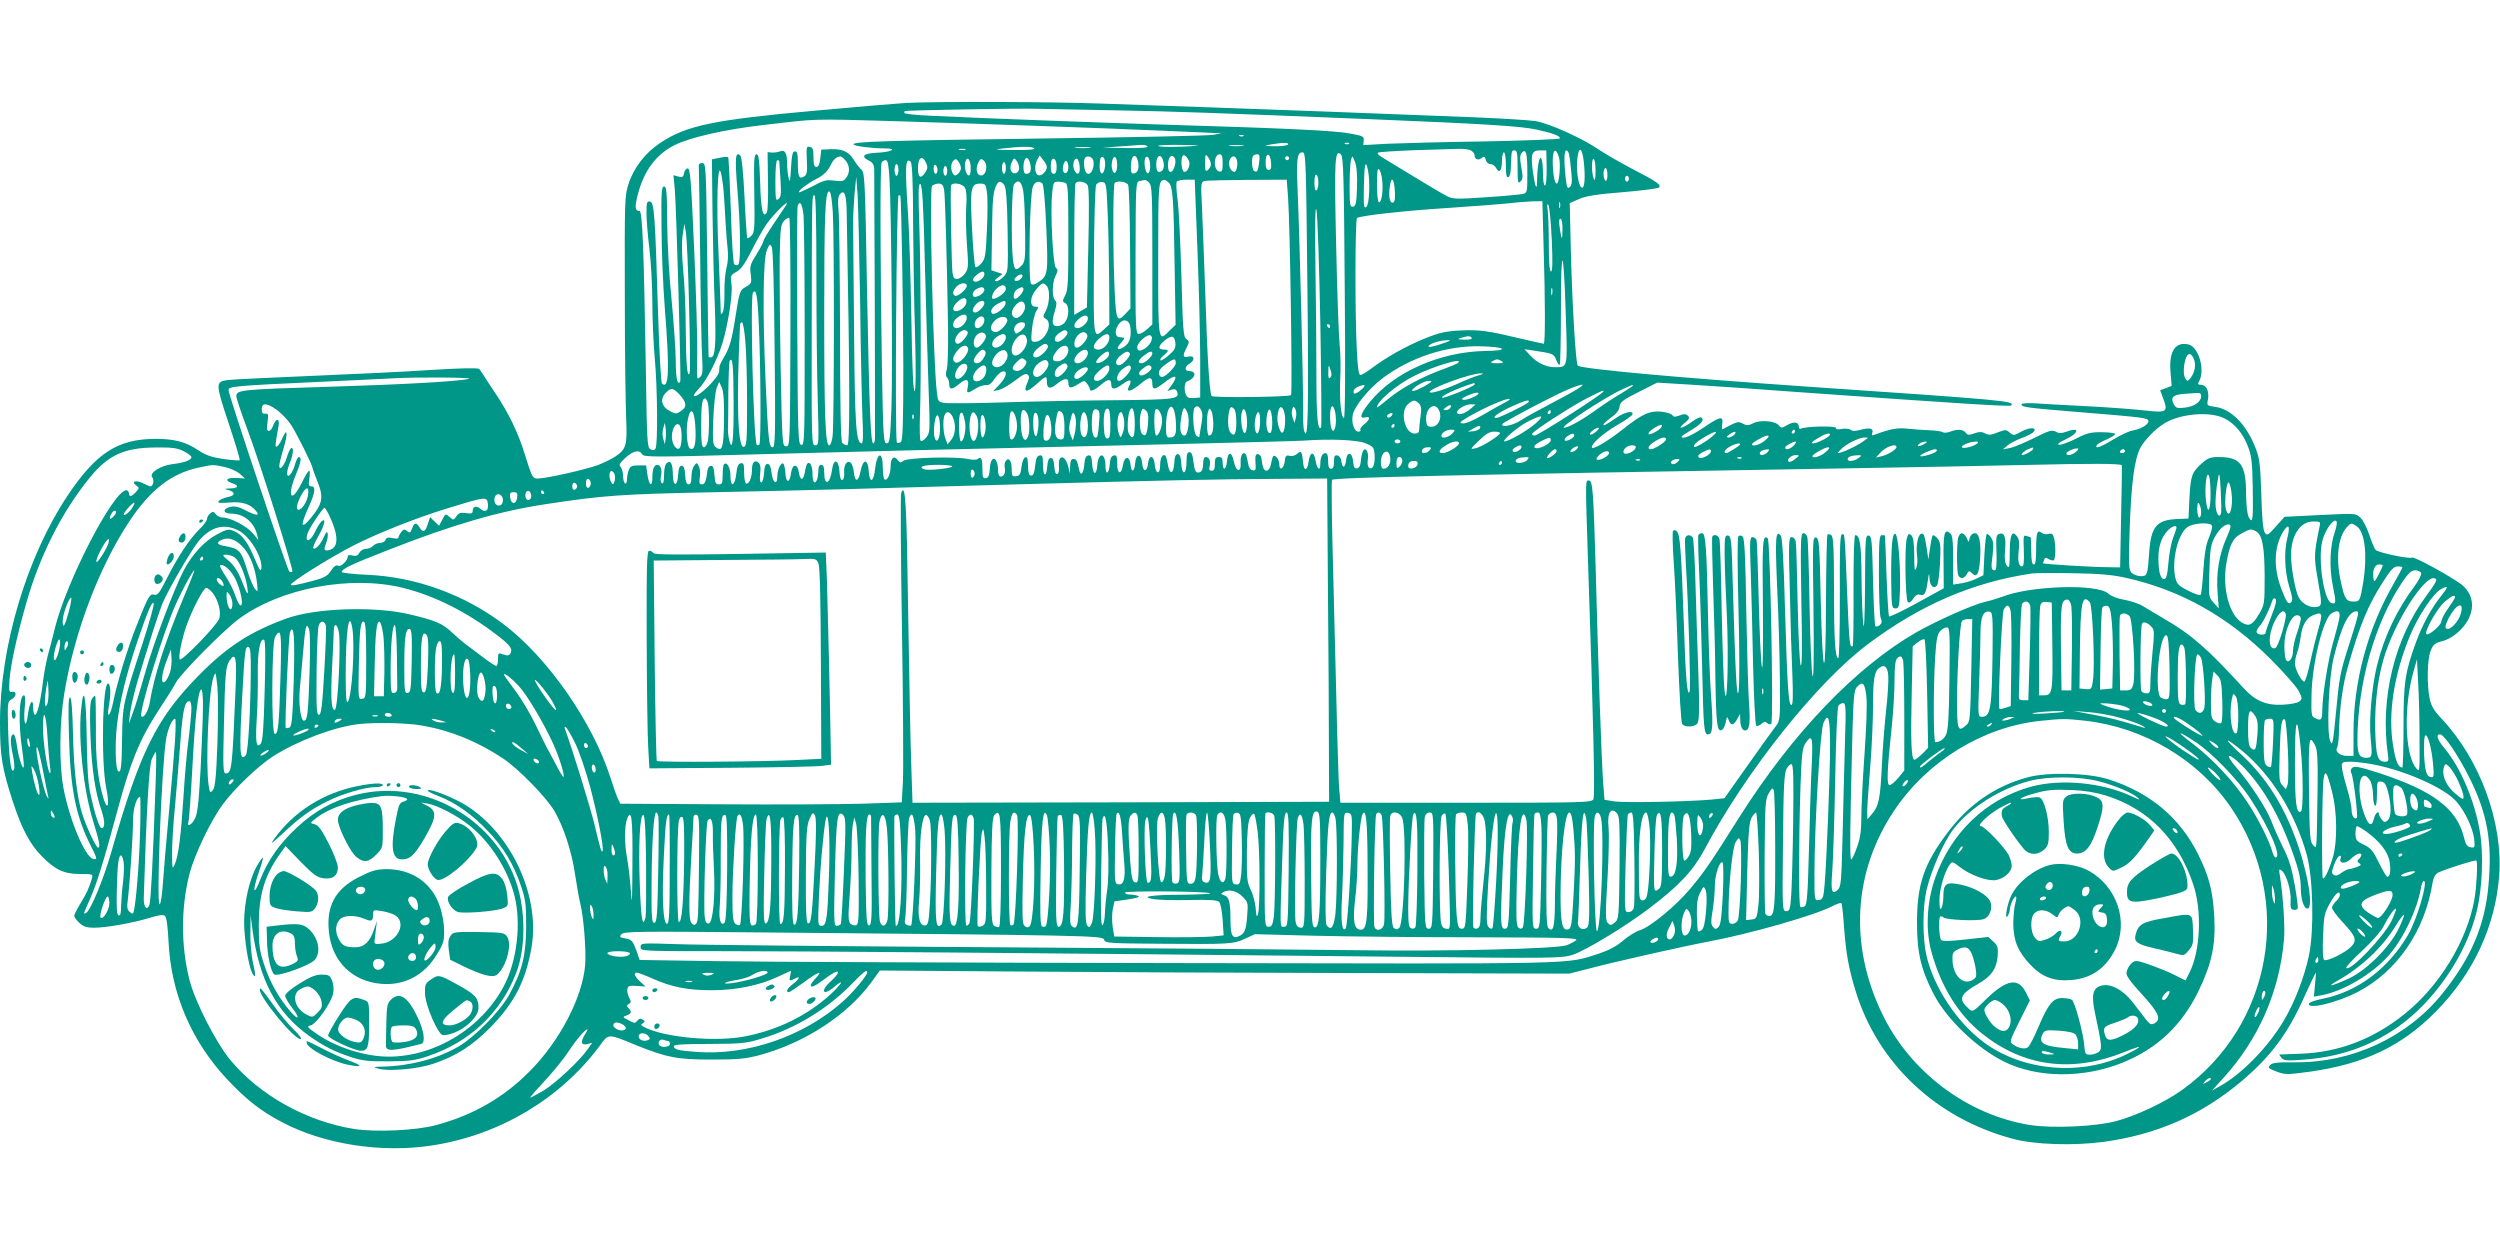 <?xml version="1.0" standalone="no"?>
<!DOCTYPE svg PUBLIC "-//W3C//DTD SVG 20010904//EN"
 "http://www.w3.org/TR/2001/REC-SVG-20010904/DTD/svg10.dtd">
<svg version="1.0" xmlns="http://www.w3.org/2000/svg"
 width="1280pt" height="640pt" viewBox="0 0 1280 640"
 preserveAspectRatio="xMidYMid meet">
<g transform="translate(0,640) scale(0.1,-0.1)"
fill="#009688" stroke="none">
<path d="M4640 5873 c-36 -2 -243 -19 -460 -39 -524 -47 -666 -76 -800 -166
-76 -50 -136 -128 -162 -210 -20 -60 -20 -86 -19 -573 0 -280 4 -564 7 -630 6
-135 0 -155 -55 -192 -18 -12 -58 -32 -89 -44 -62 -23 -266 -69 -307 -69 -28
0 -30 2 -69 127 -33 108 -83 210 -148 307 -29 43 -58 87 -64 98 -7 11 -16 24
-21 29 -6 6 -100 4 -244 -5 -129 -9 -409 -22 -624 -31 -214 -9 -404 -18 -421
-21 -61 -9 -61 -17 6 -219 34 -102 60 -188 57 -191 -3 -3 -41 0 -84 6 -60 9
-89 19 -128 45 -65 43 -121 58 -220 58 -193 -1 -303 -72 -450 -292 -209 -315
-345 -772 -345 -1161 0 -173 11 -236 66 -405 47 -142 87 -217 149 -280 68 -69
114 -90 196 -90 66 0 66 0 59 -25 -14 -47 -28 -77 -59 -127 -17 -28 -31 -56
-31 -62 0 -7 12 -23 26 -36 21 -19 38 -25 74 -25 63 0 199 24 284 50 49 15 71
18 80 11 9 -7 15 -53 19 -134 13 -265 117 -508 301 -704 97 -103 170 -161 279
-218 212 -113 509 -160 767 -120 346 52 659 239 861 511 46 63 40 63 185 3
160 -64 210 -74 389 -74 136 0 173 4 245 23 231 63 447 204 570 371 l45 62
675 -5 c371 -3 1166 -7 1765 -8 l1090 -3 105 27 c137 36 484 114 607 137 213
40 540 133 634 181 22 12 44 19 47 16 3 -3 9 -56 13 -117 11 -143 23 -212 60
-334 114 -370 413 -652 806 -756 111 -30 312 -36 466 -15 273 38 497 137 701
308 151 127 240 246 323 432 30 66 57 123 59 125 2 2 1 -24 -3 -59 l-6 -63 38
7 c113 21 260 108 344 203 75 84 146 233 166 345 3 21 10 38 15 38 23 0 -33
-193 -80 -275 -100 -173 -258 -292 -435 -328 -38 -7 -71 -19 -73 -25 -11 -33
141 3 249 59 203 105 345 314 384 561 4 25 14 42 28 50 31 16 191 67 196 62 8
-8 1 -137 -10 -199 -38 -213 -179 -444 -358 -587 -160 -129 -338 -196 -531
-203 -58 -2 -107 -4 -109 -4 -2 -1 3 -8 10 -17 12 -14 28 -16 108 -10 185 13
341 66 484 165 189 131 352 368 407 592 30 119 37 299 16 416 -27 157 -99 325
-181 423 -36 43 -45 70 -22 70 21 0 95 -110 152 -225 91 -183 116 -327 96
-547 -18 -205 -88 -371 -235 -554 -179 -224 -464 -357 -759 -353 -85 1 -112
-2 -124 -14 -13 -13 -10 -17 32 -33 45 -17 53 -17 172 -1 277 39 469 130 644
307 193 196 305 437 325 697 20 270 -98 594 -294 802 -39 41 -54 66 -62 103
-15 73 -13 201 5 246 13 33 22 40 62 50 31 9 60 27 89 55 79 79 81 176 6 235
-53 40 -241 144 -252 137 -12 -8 -173 25 -186 39 -7 6 -21 41 -33 77 -12 36
-32 76 -46 89 -23 22 -25 22 -206 13 l-182 -9 -44 -49 c-40 -46 -45 -48 -57
-33 -9 13 -15 73 -18 195 -5 150 -9 187 -28 235 -46 122 -125 204 -209 215
-42 6 -43 6 -36 39 7 41 -9 74 -36 74 -16 0 -18 3 -9 19 31 58 -3 174 -54 187
-68 17 -102 -35 -93 -141 l6 -71 -29 -11 -30 -11 17 -46 c24 -65 16 -70 -93
-58 -49 6 -181 16 -294 22 -113 6 -235 12 -272 15 -38 2 -68 0 -68 -5 0 -15
27 -18 295 -40 334 -27 355 -30 355 -46 0 -18 -37 -40 -80 -48 -19 -3 -64 -24
-100 -46 -63 -39 -98 -51 -84 -29 3 6 26 19 50 29 24 11 44 23 44 28 0 4 -30
9 -67 9 -58 1 -78 -4 -136 -34 -38 -19 -76 -32 -85 -30 -11 2 -1 11 29 25 72
32 82 68 13 43 -29 -10 -41 -11 -59 -1 -19 10 -34 6 -111 -33 -49 -24 -105
-48 -124 -51 l-35 -7 23 20 c12 11 44 27 70 37 26 9 53 23 61 30 28 26 -17 29
-60 4 -38 -21 -41 -21 -59 -5 -18 16 -22 16 -62 1 -34 -14 -46 -15 -64 -5 -17
9 -30 9 -56 0 -27 -10 -35 -9 -44 4 -13 17 -41 19 -79 5 -15 -6 -32 -7 -38 -3
-7 5 -37 9 -67 10 -30 1 -81 5 -112 8 -53 6 -88 0 -176 -33 -8 -3 -10 1 -6 11
8 23 -11 29 -57 17 -29 -8 -44 -8 -53 -1 -7 6 -27 8 -45 5 -20 -4 -31 -3 -31
5 0 12 -160 8 -180 -4 -5 -3 -10 1 -10 10 0 25 -26 28 -59 9 -28 -17 -32 -17
-43 -2 -19 23 -95 30 -131 11 -25 -12 -34 -13 -54 -2 -23 13 -27 12 -104 -29
-3 -1 -4 11 -1 28 6 42 -10 39 -97 -20 -63 -43 -111 -62 -111 -45 0 2 20 16
44 30 54 32 73 52 59 66 -6 6 -24 -1 -51 -21 -50 -36 -80 -41 -37 -6 24 20 28
27 17 37 -9 10 -19 11 -42 2 -23 -9 -32 -8 -37 1 -5 7 -29 15 -55 18 -60 7
-101 -12 -199 -90 -81 -64 -159 -109 -159 -92 0 20 58 71 129 113 41 23 76 48
79 55 7 22 -38 13 -81 -16 -59 -40 -67 -44 -67 -35 0 4 18 20 40 36 26 18 40
36 42 55 3 23 16 34 98 75 l95 48 180 -11 c99 -6 365 -24 590 -41 761 -54
1035 -72 1042 -65 23 23 -40 28 -1037 96 -655 45 -1164 91 -1182 108 -10 11
-28 305 -35 579 l-6 253 48 21 c36 16 89 24 223 35 97 8 181 19 186 24 13 13
-7 28 -138 96 -59 31 -136 75 -170 98 -84 58 -257 136 -325 146 -31 5 -177 14
-326 20 -558 22 -1039 40 -1330 50 -165 6 -424 15 -575 20 -251 9 -833 11
-990 3z m1075 -38 c316 -6 505 -13 1295 -45 610 -25 778 -36 860 -54 82 -18
123 -34 116 -45 -3 -4 -175 -11 -383 -15 -208 -3 -433 -9 -501 -12 l-122 -7 2
23 c3 21 -3 24 -67 36 -75 15 -330 27 -895 44 -357 11 -982 34 -1247 47 -79 3
-143 10 -143 15 0 4 1 9 3 9 7 5 589 15 677 12 58 -1 240 -5 405 -8z m-1145
-55 c401 -12 1091 -36 1400 -50 118 -5 231 -10 250 -11 l35 -1 -41 -8 c-22 -5
-414 -13 -870 -19 -823 -11 -974 -16 -974 -30 0 -9 97 -21 163 -21 66 0 30
-19 -43 -22 -70 -3 -85 -19 -40 -41 18 -9 25 -21 26 -42 1 -27 5 -1308 4
-1377 0 -16 -4 -28 -9 -28 -13 0 -20 167 -32 795 -9 536 -12 591 -27 605 -10
8 -28 31 -40 51 -26 43 -60 58 -122 55 l-45 -2 -5 -44 c-3 -31 -10 -45 -20
-45 -11 0 -15 12 -15 50 0 40 -3 50 -19 53 -17 4 -18 -2 -15 -68 3 -60 1 -74
-13 -83 -26 -17 -33 -2 -33 66 0 48 -3 62 -15 62 -12 0 -16 -18 -20 -85 -4
-69 -6 -78 -12 -51 -5 18 -8 52 -8 75 0 52 -12 72 -36 61 -11 -4 -29 -7 -42
-6 l-22 2 2 -148 c2 -81 -1 -154 -6 -161 -20 -32 -30 13 -34 153 -4 118 -7
145 -19 145 -12 0 -14 -30 -11 -200 3 -178 1 -201 -14 -216 -10 -10 -20 -16
-22 -13 -2 2 -9 96 -14 208 -6 121 -14 207 -21 214 -26 26 -29 -12 -16 -168
17 -197 19 -381 4 -391 -6 -3 -15 -2 -20 3 -5 5 -13 129 -17 276 -5 147 -11
269 -14 272 -3 3 -23 2 -44 -3 l-39 -8 3 -274 c2 -151 7 -367 12 -479 7 -197
2 -261 -21 -261 -5 0 -10 1 -11 3 -1 1 -4 225 -7 497 -6 486 -6 495 -26 495
-15 0 -19 -6 -17 -25 1 -14 4 -218 7 -455 2 -236 7 -469 10 -516 4 -69 2 -89
-10 -99 -18 -15 -18 -21 -15 125 1 65 -6 305 -16 532 -16 360 -20 413 -34 411
-8 -2 -16 -13 -18 -26 -3 -18 -8 -21 -29 -16 l-25 7 7 -74 c8 -92 33 -971 28
-982 -14 -25 -23 17 -23 101 0 54 -10 194 -21 312 -13 123 -22 294 -23 400 -1
157 -3 185 -16 185 -13 0 -15 -29 -13 -210 0 -115 8 -302 17 -415 25 -316 21
-419 -15 -383 -5 5 -14 171 -20 369 -15 493 -19 558 -41 562 -16 3 -18 -5 -18
-60 0 -35 7 -117 15 -183 8 -65 15 -189 15 -275 0 -85 6 -211 12 -280 14 -147
17 -450 4 -467 -5 -9 -14 -10 -26 -3 -16 8 -18 42 -23 397 -11 647 -18 823
-33 823 -23 0 -25 18 -9 82 32 124 93 206 187 254 78 40 254 80 448 103 289
34 250 33 670 21z m1797 -76 c-3 -3 -12 -4 -19 -1 -8 3 -5 6 6 6 11 1 17 -2
13 -5z m228 -44 c-3 -5 -34 -9 -68 -9 -57 2 -59 2 -22 9 62 11 97 11 90 0z
m312 4 c-3 -3 -12 -4 -19 -1 -8 3 -5 6 6 6 11 1 17 -2 13 -5z m-1032 -14 c4
-6 -35 -9 -112 -8 l-118 2 85 6 c47 3 97 7 112 8 15 1 30 -2 33 -8z m255 4
c-82 -8 -200 -8 -200 -1 0 4 53 6 118 5 64 -1 101 -3 82 -4z m233 -1 c-18 -2
-48 -2 -65 0 -18 2 -4 4 32 4 36 0 50 -2 33 -4z m-1068 -13 c4 -6 -34 -9 -107
-8 -96 1 -104 2 -53 8 97 11 153 11 160 0z m282 3 c-20 -2 -52 -2 -70 0 -17 2
0 4 38 4 39 0 53 -2 32 -4z m-634 -10 c-7 -2 -21 -2 -30 0 -10 3 -4 5 12 5 17
0 24 -2 18 -5z m2588 -3 c10 -6 19 -17 19 -25 0 -21 19 -28 36 -14 12 10 16 9
21 -9 3 -13 13 -22 24 -22 10 0 23 -9 29 -20 16 -31 30 -14 30 36 0 24 5 44
10 44 6 0 10 -29 10 -66 0 -48 3 -65 13 -61 7 2 13 25 13 58 3 79 3 79 19 79
12 0 15 -16 15 -87 0 -78 2 -86 15 -72 13 12 13 24 4 73 -8 43 -7 61 1 72 23
27 30 2 30 -101 0 -98 -1 -103 -22 -108 -13 -3 -98 -11 -190 -17 -151 -10
-169 -10 -200 6 -27 13 -147 86 -336 201 -13 8 -21 18 -17 21 4 4 88 9 188 13
100 3 201 6 225 7 24 1 52 -3 63 -8z m581 -92 c5 -72 -3 -111 -17 -96 -15 15
-26 96 -19 146 9 78 30 49 36 -50z m-193 2 c0 -54 -3 -90 -9 -90 -6 0 -10 28
-10 63 0 76 -14 106 -23 50 -4 -21 -7 -58 -7 -82 0 -62 -9 -46 -21 35 -13 94
-7 114 35 114 l33 0 2 -90z m63 54 c10 -33 1 -134 -11 -134 -12 0 -21 53 -21
117 0 60 17 69 32 17z m52 14 c3 -13 8 -53 11 -89 5 -50 3 -68 -8 -77 -12 -10
-15 -2 -21 49 -9 88 -8 139 4 139 5 0 12 -10 14 -22z m-1340 -685 c7 -648 3
-794 -17 -728 -4 11 -6 63 -5 115 1 102 -17 853 -28 1111 -7 168 -3 199 25
199 17 0 18 -37 25 -697z m191 4 c4 -421 2 -667 -4 -667 -15 0 -24 101 -19
198 3 48 2 128 -3 177 -5 50 -13 280 -18 513 -10 435 -7 492 25 461 12 -13 15
-112 19 -682z m-795 637 c0 -23 -12 -44 -26 -44 -15 0 -21 70 -7 84 9 8 33
-22 33 -40z m110 -5 c0 -9 -7 -22 -15 -29 -13 -11 -15 -6 -15 36 1 45 2 48 15
30 8 -11 15 -27 15 -37z m60 5 c0 -38 -3 -45 -17 -42 -32 6 -30 88 2 88 11 0
15 -11 15 -46z m187 5 c-6 -46 -11 -54 -26 -44 -12 7 -15 68 -4 78 3 4 13 7
21 7 11 0 13 -9 9 -41z m61 -2 c2 -28 -1 -37 -12 -37 -12 0 -16 11 -16 41 0
52 24 48 28 -4z m-2184 17 c25 -25 30 -61 12 -89 -15 -23 -21 -25 -64 -20 -41
6 -55 2 -114 -30 -38 -19 -68 -33 -68 -29 0 11 44 44 92 69 33 17 54 37 68 64
17 35 31 48 52 50 4 1 14 -6 22 -15z m1036 -38 c0 -23 -27 -49 -44 -43 -19 7
-21 48 -5 80 l12 21 18 -23 c11 -13 19 -29 19 -35z m238 31 c9 -48 -26 -92
-42 -51 -8 21 -8 59 1 68 12 12 38 1 41 -17z m60 -27 c-5 -49 -28 -51 -28 -2
0 21 3 42 7 45 13 13 24 -11 21 -43z m62 5 c0 -39 -16 -55 -25 -24 -9 26 2 72
15 64 6 -3 10 -21 10 -40z m106 21 c8 -35 1 -60 -19 -64 -14 -3 -17 4 -17 36
0 55 24 74 36 28z m62 -10 c2 -15 1 -35 -3 -44 -9 -25 -25 4 -25 46 0 41 23
39 28 -2z m68 9 c8 -32 -1 -55 -21 -55 -11 0 -15 11 -15 40 0 46 25 57 36 15z
m59 15 c10 -17 -5 -70 -21 -70 -9 0 -14 11 -14 33 0 43 19 63 35 37z m318 -10
c6 -23 -2 -60 -13 -60 -17 0 -32 31 -26 55 8 30 32 33 39 5z m267 10 c0 -5 -4
-10 -10 -10 -5 0 -10 5 -10 10 0 6 5 10 10 10 6 0 10 -4 10 -10z m348 -148
c-3 -83 -6 -97 -20 -100 -16 -3 -18 7 -18 105 0 59 3 119 7 133 7 25 7 25 20
-8 9 -22 13 -66 11 -130z m-2206 123 c9 -19 8 -29 -6 -50 -22 -33 -36 -24 -36
24 0 56 22 70 42 26z m178 -26 c0 -9 -7 -22 -16 -30 -13 -10 -17 -10 -25 2
-13 20 -11 53 3 67 10 10 15 9 25 -5 7 -9 13 -24 13 -34z m50 0 c0 -28 -4 -39
-12 -37 -14 5 -23 51 -14 74 10 27 26 4 26 -37z m80 7 c0 -31 -16 -50 -34 -43
-18 7 -21 39 -5 68 8 16 13 18 25 8 8 -6 14 -21 14 -33z m168 -11 c-4 -27 -35
-31 -43 -6 -3 11 -1 30 6 42 11 22 12 22 26 3 7 -10 12 -28 11 -39z m57 25 c7
-33 1 -50 -21 -50 -9 0 -14 11 -14 33 0 54 24 66 35 17z m135 -16 c0 -24 -5
-34 -15 -34 -10 0 -15 10 -15 33 0 19 3 37 6 40 13 13 24 -5 24 -39z m118 3
c3 -39 -11 -49 -27 -19 -12 23 -3 64 13 59 6 -2 12 -20 14 -40z m2641 -25 c0
-41 -3 -51 -9 -37 -12 29 -12 108 0 100 6 -3 10 -32 9 -63z m-4179 51 c12
-172 11 -179 -4 -192 -14 -12 -16 -3 -16 93 0 64 4 106 10 106 6 0 10 -3 10
-7z m564 -85 c10 -169 17 -1001 10 -1181 -6 -157 -9 -177 -24 -177 -16 0 -18
30 -24 353 -9 534 -11 1071 -2 1085 4 7 13 12 21 12 10 0 15 -24 19 -92z m121
-221 c1 -160 5 -421 10 -578 5 -191 4 -288 -2 -292 -7 -5 -13 123 -17 381 -4
213 -11 450 -17 527 -16 242 -14 294 14 266 7 -7 12 -108 12 -304z m795 278
c0 -27 -15 -41 -25 -25 -10 16 4 62 15 55 6 -3 10 -17 10 -30z m-320 -5 c0
-16 -4 -30 -10 -30 -5 0 -10 14 -10 30 0 17 5 30 10 30 6 0 10 -13 10 -30z
m-550 -10 c0 -16 -4 -30 -10 -30 -5 0 -10 14 -10 30 0 17 5 30 10 30 6 0 10
-13 10 -30z m200 -1 c0 -10 -4 -19 -10 -19 -5 0 -10 12 -10 26 0 14 4 23 10
19 6 -3 10 -15 10 -26z m2204 0 c12 -61 7 -176 -8 -188 -13 -11 -15 4 -13 103
2 116 9 144 21 85z m-2154 -4 c0 -14 -4 -25 -10 -25 -5 0 -10 11 -10 25 0 14
5 25 10 25 6 0 10 -11 10 -25z m-1145 -104 c3 -36 7 -109 10 -161 3 -52 8
-115 11 -140 3 -25 1 -66 -6 -90 -7 -25 -12 -83 -11 -130 1 -47 -3 -92 -9
-100 -8 -12 -10 -10 -10 10 0 14 -5 144 -11 290 -12 264 -5 478 12 416 4 -16
11 -59 14 -95z m3372 55 c6 -53 -4 -119 -18 -111 -5 4 -9 45 -9 93 0 63 3 83
11 75 6 -6 14 -32 16 -57z m1153 28 c0 -21 -4 -33 -10 -29 -5 3 -10 19 -10 36
0 16 5 29 10 29 6 0 10 -16 10 -36z m-1480 -39 c0 -19 -4 -37 -10 -40 -6 -4
-10 12 -10 40 0 28 4 44 10 40 6 -3 10 -21 10 -40z m1590 20 c0 -8 -4 -15 -10
-15 -5 0 -10 7 -10 15 0 8 5 15 10 15 6 0 10 -7 10 -15z m-3936 -640 c3 -253
9 -517 12 -587 4 -88 3 -128 -4 -128 -29 0 -35 92 -39 560 -2 261 -5 509 -5
550 -1 41 3 116 7 165 l9 90 7 -95 c3 -53 9 -302 13 -555z m2738 569 c2 -29
-1 -48 -9 -51 -17 -6 -25 31 -17 83 8 57 23 40 26 -32z m-1258 50 c14 -13 16
-61 16 -370 l0 -355 -26 -24 c-15 -14 -35 -25 -44 -25 -15 0 -17 30 -16 390 1
381 1 389 21 393 11 2 23 5 27 6 4 0 14 -6 22 -15z m100 1 c21 -21 25 -77 30
-424 l5 -304 -29 -28 c-61 -62 -60 -70 -60 365 0 394 1 402 32 405 4 1 13 -6
22 -14z m147 -347 c8 -200 14 -451 14 -558 l0 -195 -32 -3 c-23 -2 -34 2 -40
15 -12 23 -9 66 4 70 44 15 53 53 12 53 -25 0 -25 22 1 38 30 18 26 44 -5 36
-29 -7 -32 4 -9 47 14 28 14 32 -2 43 -15 11 -18 48 -25 317 -5 167 -13 343
-19 391 -7 48 -9 92 -5 98 3 5 25 10 49 10 l43 0 14 -362z m464 270 c10 -145
23 -1002 15 -1011 -9 -10 -396 -14 -406 -5 -11 12 -22 180 -33 527 -6 174 -14
373 -17 443 -6 118 -5 126 12 131 11 3 110 5 221 6 l201 1 7 -92z m-1454 66
c10 -13 15 -69 18 -231 3 -212 3 -215 -20 -239 -12 -13 -30 -24 -38 -24 -12 0
-9 5 8 19 l24 18 -29 10 -28 9 3 185 c2 183 6 218 23 252 11 21 22 22 39 1z
m100 -49 c4 -33 7 -124 8 -202 1 -130 -1 -145 -19 -163 -30 -30 -37 -25 -44
33 -10 93 -6 370 6 384 24 30 43 10 49 -52z m95 57 c7 -4 15 -90 21 -227 10
-239 9 -247 -43 -281 -17 -12 -28 -14 -35 -7 -15 15 -7 459 9 496 11 27 27 33
48 19z m118 2 c14 -5 16 -39 16 -276 0 -227 -2 -274 -16 -300 -15 -28 -15 -32
0 -40 21 -12 21 -67 0 -96 -8 -12 -26 -22 -40 -22 -28 0 -31 20 -12 82 9 29 9
41 0 50 -17 17 -15 93 3 127 12 24 12 31 1 40 -15 13 -29 286 -19 381 5 54 8
60 29 60 12 0 29 -3 38 -6z m115 -13 c7 -12 8 -126 3 -322 l-7 -303 -32 -19
-33 -19 0 334 c0 184 3 338 7 341 13 14 53 6 62 -12z m102 -136 c4 -82 7 -246
8 -363 l1 -213 -26 -24 c-57 -53 -56 -59 -53 348 1 204 6 380 11 390 6 11 18
17 31 15 21 -3 22 -9 28 -153z m105 138 c5 -10 9 -156 10 -325 l2 -307 -24
-26 c-45 -49 -50 -37 -57 118 -9 185 -9 542 0 550 13 14 61 7 69 -10z m-1040
-429 c6 -236 15 -521 19 -634 7 -197 7 -206 -13 -230 -11 -14 -24 -21 -28 -17
-5 4 -6 60 -4 125 7 171 5 723 -3 975 -6 176 -5 218 5 215 10 -4 16 -101 24
-434z m98 404 c5 -32 14 -340 20 -703 1 -99 -1 -195 -6 -214 -7 -22 -6 -37 1
-44 6 -6 11 -21 11 -34 0 -30 15 -29 52 2 35 30 52 24 43 -16 -8 -35 -3 -36
41 -8 18 11 42 19 53 17 13 -2 27 8 43 32 13 19 31 36 41 38 28 6 20 -29 -15
-66 l-33 -35 30 7 c17 4 54 26 83 48 39 31 56 38 64 30 9 -9 8 -18 0 -37 -26
-56 -8 -60 47 -10 46 42 51 43 51 11 0 -37 17 -40 51 -12 36 30 59 33 59 8 0
-31 11 -33 48 -10 34 21 35 21 48 3 8 -10 14 -22 14 -27 0 -16 23 -7 57 22 36
32 53 32 53 -1 0 -26 19 -24 60 6 36 27 49 21 30 -14 -17 -33 12 -26 60 14 45
38 60 38 60 -1 0 -32 14 -30 60 6 58 46 76 41 39 -12 l-22 -30 22 7 c15 4 23
2 27 -9 15 -39 -4 -42 -308 -45 -161 -1 -418 -6 -571 -11 -153 -5 -293 -6
-312 -3 -30 5 -33 8 -38 52 -19 150 -40 1040 -25 1059 6 6 21 12 33 12 18 0
24 -7 29 -32z m107 10 c7 -13 10 -49 6 -97 -3 -42 -1 -130 4 -196 8 -109 7
-122 -10 -145 -10 -14 -27 -26 -38 -28 -16 -2 -22 4 -26 30 -5 29 -12 412 -8
446 2 21 59 14 72 -10z m112 -22 c4 -25 4 -111 0 -192 -6 -133 -8 -149 -29
-173 -12 -14 -26 -23 -30 -18 -4 4 -12 91 -17 193 -11 210 -7 234 41 234 27 0
30 -4 35 -44z m-789 -103 c8 -129 7 -1078 -1 -1145 -3 -28 -11 -48 -18 -48
-19 0 -25 152 -25 675 0 501 5 625 25 625 8 0 14 -33 19 -107z m71 0 c17 -893
17 -1193 3 -1193 -9 0 -20 6 -26 13 -7 8 -11 200 -11 572 -1 308 -4 588 -8
622 -4 44 -2 67 7 78 23 28 34 -1 35 -92z m-155 -326 c0 -228 3 -516 7 -640 6
-219 6 -227 -13 -227 -19 0 -19 16 -18 613 1 692 1 667 14 667 7 0 10 -144 10
-413z m430 411 c5 -32 15 -607 15 -880 0 -280 -3 -370 -12 -380 -8 -7 -16 -8
-21 -3 -11 14 -2 1265 9 1265 5 0 9 -1 9 -2z m3293 -255 c9 -283 9 -503 1
-503 -3 0 -52 11 -108 24 -175 42 -222 49 -318 44 -78 -4 -108 -11 -185 -42
-96 -39 -197 -96 -272 -153 -24 -18 -49 -33 -56 -33 -8 0 -14 38 -18 128 -10
179 -9 670 1 676 20 12 240 37 462 51 135 9 277 20 315 24 39 5 93 9 121 10
l51 1 6 -227z m84 195 c-3 -7 -5 -2 -5 12 0 14 2 19 5 13 2 -7 2 -19 0 -25z
m-3963 10 c-5 -7 -32 -48 -61 -91 -29 -43 -53 -83 -53 -88 0 -6 -16 -38 -36
-70 -33 -52 -36 -64 -30 -104 5 -43 4 -47 -24 -63 -33 -19 -33 -20 -55 -157
-18 -117 -30 -157 -59 -205 -11 -19 -21 -39 -22 -45 0 -5 -2 -18 -2 -27 -3
-33 -114 -140 -129 -125 -3 4 8 19 24 36 38 37 95 148 121 231 30 99 55 258
47 307 -6 41 -5 44 25 61 23 12 44 41 77 107 25 50 59 110 76 135 37 54 128
143 101 98z m90 -49 c3 -34 6 -314 6 -621 0 -527 -1 -559 -17 -556 -17 3 -18
41 -21 606 -2 332 -1 610 2 618 12 30 23 11 30 -47z m2646 -549 c5 -294 7
-536 4 -539 -17 -18 -24 52 -24 264 0 132 -2 386 -5 565 -3 222 -1 312 5 285
6 -22 14 -281 20 -575z m1185 423 c5 -116 4 -163 -4 -163 -7 0 -11 44 -11 138
0 75 -3 155 -6 177 -4 27 -2 35 4 25 5 -8 13 -88 17 -177z m-3898 -476 c-2
-575 -2 -582 -22 -582 -20 0 -20 9 -28 400 -4 220 -6 475 -5 566 3 147 5 169
22 188 10 11 22 18 27 15 5 -2 7 -267 6 -587z m3953 531 c0 -62 -5 -60 -14 5
-5 31 -4 47 3 47 7 0 11 -22 11 -52z m-4472 -393 c5 -181 6 -337 3 -345 -12
-31 -19 49 -20 225 0 99 -6 234 -13 300 -7 74 -8 143 -3 180 l9 60 8 -45 c4
-25 12 -193 16 -375z m438 -220 c5 -442 3 -505 -10 -505 -19 0 -23 38 -36 335
-16 354 -13 627 6 673 13 32 16 35 25 19 7 -11 12 -209 15 -522z m4051 167 c9
-271 11 -262 -57 -262 -44 0 -90 22 -125 60 l-30 32 35 -5 c114 -17 116 -18
128 -50 6 -17 14 -28 18 -24 3 3 6 133 6 289 0 343 14 320 25 -40z m-2977 214
c0 -22 -42 -48 -55 -35 -7 7 -3 16 14 30 28 23 41 24 41 5z m187 -23 c-8 -9
-21 -13 -27 -11 -9 3 -8 9 4 21 10 9 22 14 28 11 6 -4 4 -12 -5 -21z m-277
-37 c0 -18 -49 -58 -61 -50 -14 8 -11 25 8 46 19 21 53 24 53 4z m410 -1 c17
-21 14 -87 -5 -126 -16 -29 -16 -33 -1 -41 41 -23 -3 -118 -55 -118 -21 0 -21
3 -15 68 4 37 14 77 22 90 13 20 13 22 -6 22 -30 0 -27 51 6 89 29 35 36 37
54 16z m-210 -15 c0 -16 -43 -50 -65 -50 -13 0 -3 32 15 50 26 26 50 26 50 0z
m-110 -5 c0 -14 -29 -35 -49 -35 -17 0 -13 28 7 39 25 15 42 13 42 -4z m200 3
c0 -14 -30 -48 -42 -48 -15 0 -8 39 10 49 23 14 32 13 32 -1z m2707 -25 c-3
-10 -5 -4 -5 12 0 17 2 24 5 18 2 -7 2 -21 0 -30z m-4062 -153 c10 -219 12
-607 3 -616 -5 -4 -10 -5 -13 -2 -17 16 -35 754 -20 779 16 25 24 -14 30 -161z
m1061 103 c-4 -11 -18 -25 -32 -31 -39 -18 -46 14 -9 45 30 27 51 19 41 -14z
m94 5 c0 -16 -31 -48 -47 -48 -18 0 -16 20 4 42 18 20 43 24 43 6z m108 -4
c-4 -22 -53 -58 -67 -50 -15 10 -2 35 28 51 34 19 43 18 39 -1z m100 -11 c4
-27 -30 -68 -51 -60 -23 9 -21 39 4 66 24 25 43 23 47 -6z m-298 -60 c0 -23
-29 -53 -52 -53 -26 0 -23 35 4 54 29 21 48 20 48 -1z m620 -5 c0 -19 -32 -48
-52 -48 -26 0 -22 25 8 49 26 21 44 20 44 -1z m-530 -6 c0 -21 -18 -42 -37
-42 -16 0 -17 32 -1 48 18 18 38 15 38 -6z m117 2 c6 -17 -37 -64 -58 -64 -30
0 -34 28 -8 56 23 25 59 29 66 8z m631 -43 c5 -50 -5 -79 -33 -97 -35 -23 -44
-10 -15 21 13 14 19 26 14 26 -5 1 -16 2 -24 3 -21 2 -24 33 -5 62 24 37 59
29 63 -15z m-1972 -68 c5 -54 9 -197 9 -318 0 -196 -2 -220 -17 -223 -31 -6
-38 230 -19 626 1 6 5 12 10 12 5 0 13 -44 17 -97z m1432 81 c-2 -9 -13 -23
-25 -31 -20 -14 -23 -14 -29 1 -8 21 13 46 38 46 13 0 18 -6 16 -16z m1562 -4
c0 -5 -2 -10 -4 -10 -3 0 -8 5 -11 10 -3 6 -1 10 4 10 6 0 11 -4 11 -10z
m-1856 -29 c8 -12 -32 -61 -50 -61 -19 0 -18 29 3 52 17 19 38 24 47 9z m511
-1 c7 -12 -30 -50 -50 -50 -22 0 -18 27 7 44 26 18 35 20 43 6z m-417 -20 c3
-16 -32 -60 -47 -60 -18 0 -21 34 -6 57 17 26 48 27 53 3z m519 4 c6 -17 -33
-64 -54 -64 -18 0 -16 40 4 62 20 22 42 23 50 2z m-417 -11 c0 -23 -29 -53
-52 -53 -26 0 -23 35 4 54 29 21 48 20 48 -1z m108 -14 c4 -31 -32 -79 -59
-79 -27 0 -25 49 2 84 26 33 53 30 57 -5z m422 13 c0 -29 -29 -62 -56 -62 -32
0 -31 24 2 55 32 29 54 32 54 7z m211 -26 c-7 -13 -24 -29 -37 -35 -20 -9 -26
-8 -31 6 -8 22 54 80 70 64 7 -7 7 -18 -2 -35z m127 -3 c2 -24 -4 -36 -34 -62
-20 -18 -39 -29 -43 -26 -3 4 4 15 17 25 27 22 28 30 3 30 -33 0 -33 17 0 45
38 31 53 28 57 -12z m1517 27 c4 -6 -11 -10 -37 -9 -36 1 -39 2 -18 9 36 11
48 11 55 0z m-135 -24 c-58 -21 -92 -28 -85 -17 7 13 61 29 95 29 21 1 20 -1
-10 -12z m-2035 -16 c8 -13 -39 -60 -60 -60 -24 0 -18 26 11 49 30 23 40 26
49 11z m-410 -9 c14 -24 -42 -90 -65 -76 -16 10 -12 30 11 59 21 26 43 34 54
17z m515 -13 c0 -29 -28 -58 -57 -58 -29 0 -30 19 -2 54 25 32 59 35 59 4z
m2219 7 c6 -7 -23 -11 -87 -12 -231 -5 -464 -108 -588 -261 -48 -59 -57 -88
-24 -79 28 7 25 -11 -5 -35 -14 -11 -23 -24 -20 -29 4 -5 -1 -9 -10 -9 -21 0
-37 45 -29 85 8 45 84 137 156 191 144 106 327 165 495 161 56 -1 106 -6 112
-12z m-2644 -15 c9 -14 -22 -60 -40 -60 -24 0 -26 17 -4 44 22 28 34 32 44 16z
m113 -13 c6 -28 -25 -67 -53 -67 -32 0 -34 34 -3 67 25 27 51 27 56 0z m412 6
c0 -23 -29 -53 -52 -53 -24 0 -23 25 2 50 24 24 50 26 50 3z m108 -10 c-4 -21
-54 -51 -65 -39 -8 8 41 56 58 56 6 0 9 -8 7 -17z m107 7 c7 -11 -38 -60 -54
-60 -24 0 -22 25 3 47 30 25 42 28 51 13z m115 0 c0 -15 -38 -50 -55 -50 -23
0 -18 16 11 39 29 23 44 27 44 11z m5334 -32 c10 -29 3 -65 -18 -93 -14 -17
-17 -18 -26 -5 -21 32 -2 136 24 127 6 -2 15 -15 20 -29z m-5987 -32 c-16 -24
-44 -33 -59 -18 -7 7 -2 19 16 37 22 22 30 25 42 14 12 -10 13 -15 1 -33z
m-1491 -181 c1 -197 -6 -263 -22 -200 -4 16 -7 40 -7 54 1 14 2 98 2 185 1 88
4 163 7 168 15 24 19 -19 20 -207z m1612 194 c4 -22 -36 -69 -59 -69 -29 0
-25 44 8 70 29 22 46 22 51 -1z m652 2 c0 -18 -52 -71 -70 -71 -15 0 -21 19
-12 36 9 16 61 54 75 54 4 0 7 -9 7 -19z m1670 9 c11 -7 4 -10 -25 -10 -29 0
-36 3 -25 10 8 5 20 10 25 10 6 0 17 -5 25 -10z m-225 -8 c-6 -5 -39 -19 -75
-32 -107 -38 -214 -96 -279 -150 -34 -28 -61 -49 -61 -46 0 31 100 116 190
161 98 50 260 98 225 67z m-2513 -27 c-5 -25 -31 -55 -49 -55 -18 0 -17 31 3
58 19 28 51 25 46 -3z m513 14 c8 -12 -33 -59 -52 -59 -21 0 -15 37 9 54 26
19 35 20 43 5z m-415 -22 c0 -29 -19 -55 -45 -59 -28 -4 -31 29 -4 58 28 30
49 31 49 1z m630 6 c0 -23 -39 -63 -62 -63 -27 0 -22 25 13 54 36 30 49 33 49
9z m110 2 c0 -18 -43 -65 -60 -65 -20 0 -10 39 16 59 32 25 44 26 44 6z m105
6 c9 -15 -47 -54 -59 -41 -8 8 -4 17 13 31 26 21 37 24 46 10z m916 -54 c-8
-8 -11 0 -10 29 1 39 1 39 11 11 7 -21 7 -32 -1 -40z m-1241 43 c0 -13 -41
-50 -57 -50 -21 0 -15 27 9 44 25 18 48 21 48 6z m2000 -32 c-19 -5 -69 -25
-110 -44 -74 -33 -140 -52 -140 -41 0 19 211 96 260 95 20 0 18 -2 -10 -10z
m-5170 -18 c-55 -13 -344 -29 -710 -40 -458 -14 -480 -16 -480 -49 0 -9 24
-82 54 -162 65 -172 240 -728 233 -736 -3 -3 -10 -2 -16 1 -10 7 -311 904
-311 929 0 19 34 22 470 42 179 8 348 17 375 18 114 7 418 5 385 -3z m4920
-21 c-38 -26 -90 -48 -90 -39 0 14 61 50 85 50 17 0 18 -2 5 -11z m-3613 -191
c-2 -143 -9 -165 -44 -136 -13 10 -15 35 -11 143 3 71 11 144 18 160 l12 30
14 -30 c9 -21 12 -72 11 -167z m3843 184 c0 -10 -160 -75 -167 -68 -8 8 82 50
165 75 1 1 2 -3 2 -7z m-570 -18 c-8 -8 -22 -20 -32 -25 -14 -7 -18 -6 -18 6
0 9 10 20 23 25 33 13 41 12 27 -6z m995 -62 c-82 -43 -168 -90 -190 -105 -37
-25 -101 -38 -93 -18 4 10 283 157 348 182 106 42 74 13 -65 -59z m385 73 c0
-2 -28 -20 -62 -41 -35 -20 -92 -58 -128 -84 -68 -49 -140 -90 -162 -90 -28 0
204 153 297 196 58 26 55 25 55 19z m-4879 -47 c35 -39 37 -62 5 -83 -22 -15
-27 -15 -54 -1 -46 24 -55 63 -22 96 27 27 36 25 71 -12z m4729 18 c0 -11
-335 -226 -352 -226 -10 0 -16 4 -13 10 11 18 221 153 290 186 73 36 75 37 75
30z m-640 -11 c0 -10 -62 -36 -78 -32 -12 3 -7 9 18 20 35 16 60 21 60 12z
m3700 -13 c0 -29 -35 -54 -84 -59 -38 -5 -46 -2 -56 17 -18 34 -6 48 47 53 26
2 58 4 71 5 15 1 22 -3 22 -16z m-7646 -34 c8 -30 8 -157 0 -197 -4 -17 -13
-31 -20 -31 -11 0 -14 23 -14 109 0 108 5 141 20 141 4 0 10 -10 14 -22z
m4106 18 c0 -3 -12 -11 -27 -18 -16 -8 -65 -36 -110 -62 -50 -29 -90 -46 -105
-44 -19 2 -14 8 36 37 85 49 206 100 206 87z m-465 -22 c12 -13 14 -27 8 -67
-4 -29 -7 -60 -7 -69 0 -12 -8 -18 -23 -18 -52 0 -77 116 -33 152 27 22 34 22
55 2z m561 7 c-7 -11 -149 -81 -165 -81 -26 0 5 24 73 56 71 33 102 42 92 25z
m-6408 -40 c22 -17 54 -49 70 -73 27 -39 112 -209 112 -224 0 -3 12 -35 26
-71 32 -80 26 -112 -36 -187 -50 -60 -54 -39 -10 57 34 75 38 107 14 107 -14
0 -15 7 -10 40 3 22 3 40 -1 40 -5 0 -21 -28 -38 -62 -53 -109 -78 -73 -30 42
26 63 31 90 15 90 -5 0 -14 -17 -20 -39 -12 -46 -40 -76 -40 -43 0 11 7 36 15
55 17 41 20 81 5 72 -5 -3 -15 -24 -21 -46 -14 -44 -39 -73 -39 -44 0 9 9 48
21 86 23 76 21 115 -4 58 -8 -20 -21 -40 -28 -44 -12 -8 -11 4 7 103 8 42 -13
43 -28 2 -11 -33 -34 -36 -31 -4 1 10 4 30 5 44 2 19 -1 24 -14 22 -13 -2 -18
4 -18 23 0 34 26 33 78 -4z m6007 10 c-3 -6 -14 -11 -23 -11 -15 1 -15 2 2 15
21 16 32 13 21 -4z m102 -6 c-28 -25 -67 -34 -67 -16 0 16 43 41 70 41 l25 -1
-28 -24z m-1507 -59 c5 -69 -1 -86 -32 -86 -15 0 -18 9 -18 54 0 118 42 144
50 32z m130 54 c8 -15 8 -37 0 -77 -5 -31 -10 -59 -10 -61 0 -2 -7 1 -15 8
-15 13 -22 129 -8 143 11 12 22 8 33 -13z m180 -61 c0 -62 -10 -78 -31 -53
-13 16 -15 78 -4 115 5 16 10 18 21 8 9 -7 14 -32 14 -70z m250 12 c0 -62 -15
-86 -29 -48 -12 32 -14 61 -5 95 11 39 34 6 34 -47z m55 11 l-7 -27 -9 24 c-5
13 -7 33 -3 44 6 19 7 19 16 3 5 -10 7 -29 3 -44z m199 36 c8 -30 8 -72 0 -93
-11 -29 -24 4 -24 63 0 53 13 70 24 30z m536 -4 c14 -37 -7 -79 -40 -79 -21 0
-26 5 -28 32 -6 65 47 102 68 47z m-1743 -61 c-2 -35 -7 -67 -10 -70 -15 -14
-27 14 -27 62 0 66 7 86 27 78 13 -5 15 -18 10 -70z m58 -4 c0 -59 -3 -74 -15
-74 -11 0 -16 14 -18 54 -4 66 4 104 21 98 8 -2 12 -29 12 -78z m125 0 c0 -70
-10 -86 -31 -48 -10 19 -5 101 8 122 13 21 23 -11 23 -74z m68 4 c-5 -59 -13
-72 -31 -54 -13 13 -15 86 -3 116 5 15 9 15 22 4 12 -10 15 -26 12 -66z m72
16 c0 -35 -16 -79 -30 -79 -11 0 -14 123 -3 134 12 11 33 -25 33 -55z m131 34
c12 -33 1 -113 -16 -113 -20 0 -26 29 -19 79 10 69 18 78 35 34z m131 -47 c1
-45 -6 -66 -23 -66 -10 0 -13 99 -3 125 6 16 8 16 16 1 5 -8 9 -35 10 -60z
m173 2 c0 -29 -5 -53 -11 -55 -13 -4 -24 62 -17 101 9 44 27 13 28 -46z m129
1 c0 -31 -4 -54 -10 -56 -16 -6 -25 40 -18 87 9 56 26 37 28 -31z m-2953 -41
c3 -75 -7 -108 -29 -94 -15 9 -21 97 -10 150 15 72 36 43 39 -56z m1645 3 c-5
-35 -21 -59 -32 -49 -10 10 -9 122 1 138 14 22 38 -46 31 -89z m54 80 c11 -22
14 -90 4 -115 -14 -36 -32 -15 -36 41 -7 86 7 119 32 74z m190 -67 c0 -57 -2
-64 -19 -64 -26 0 -35 31 -26 88 9 59 13 66 31 51 9 -8 14 -33 14 -75z m2490
76 c0 -5 -5 -10 -11 -10 -5 0 -7 5 -4 10 3 6 8 10 11 10 2 0 4 -4 4 -10z
m-3062 -25 c18 -39 14 -90 -7 -116 l-19 -24 -11 28 c-12 31 -15 96 -5 121 9
24 29 19 42 -9z m62 -20 c9 -38 -4 -105 -20 -105 -11 0 -14 133 -3 143 9 10
14 3 23 -38z m60 26 c19 -36 4 -141 -19 -127 -14 9 -21 65 -15 107 7 43 18 49
34 20z m315 -67 c-5 -34 -9 -43 -16 -33 -11 17 -12 103 -2 113 15 14 25 -33
18 -80z m194 26 c-1 -19 -4 -46 -9 -60 l-7 -25 -12 28 c-10 26 -9 47 6 101 8
29 23 -1 22 -44z m55 38 c16 -62 -2 -133 -25 -97 -16 25 -7 119 11 119 4 0 10
-10 14 -22z m191 -16 c3 -21 1 -51 -6 -67 -10 -28 -12 -28 -19 -10 -16 39 -9
115 10 115 5 0 11 -17 15 -38z m696 11 c2 -34 0 -53 -7 -73 -11 -30 -25 17
-18 59 7 47 23 55 25 14z m671 5 c-6 -6 -15 -8 -19 -4 -4 4 -1 11 7 16 8 5 17
7 19 4 3 -2 -1 -10 -7 -16z m-2445 -10 c-3 -8 -6 -5 -6 6 -1 11 2 17 5 13 3
-3 4 -12 1 -19z m136 -47 c1 -59 -18 -90 -29 -47 -3 14 -3 47 1 72 9 61 27 44
28 -25z m232 -18 c-3 -18 -10 -33 -15 -33 -12 0 -14 103 -3 114 12 11 24 -46
18 -81z m338 11 c2 -44 -15 -70 -36 -57 -10 6 -3 105 9 124 11 18 25 -16 27
-67z m6004 55 c54 -26 98 -78 124 -149 17 -44 21 -83 23 -205 3 -166 0 -190
-20 -154 -8 15 -13 59 -14 116 0 156 -28 193 -141 193 -40 0 -55 -5 -84 -31
-53 -47 -59 -64 -65 -179 l-5 -105 -65 -3 c-98 -5 -127 -40 -136 -169 -8 -118
-10 -123 -43 -123 -16 0 -37 8 -47 17 -15 16 -16 36 -10 226 8 232 24 354 54
413 21 40 77 98 123 126 80 50 232 63 306 27z m-3527 -29 c-40 -35 -136 -90
-156 -90 -20 0 67 75 116 100 77 40 93 36 40 -10z m-4452 -77 l-4 -28 -8 28
c-5 15 -5 39 0 55 l8 27 4 -27 c2 -16 2 -40 0 -55z m76 61 c10 -27 7 -102 -6
-110 -16 -10 -38 24 -38 59 0 51 30 87 44 51z m3656 6 c0 -5 -5 -10 -11 -10
-5 0 -7 5 -4 10 3 6 8 10 11 10 2 0 4 -4 4 -10z m1365 -9 c-3 -6 -19 -18 -36
-26 -40 -21 -38 0 3 25 33 20 45 20 33 1z m-927 -3 c-3 -7 -18 -14 -34 -16
l-29 -2 25 14 c31 19 43 20 38 4z m593 -19 c-13 -11 -27 -17 -30 -13 -7 7 28
34 43 34 6 -1 0 -10 -13 -21z m-736 -9 c-18 -20 -55 -28 -55 -12 0 16 24 32
49 32 23 0 24 -1 6 -20z m1755 10 c0 -5 -5 -10 -11 -10 -5 0 -7 5 -4 10 3 6 8
10 11 10 2 0 4 -4 4 -10z m-1510 -7 c0 -13 -94 -72 -125 -78 -30 -7 -29 -6 17
39 35 34 55 46 77 46 17 0 31 -3 31 -7z m1085 -19 c-33 -28 -85 -57 -90 -52
-8 8 13 28 55 52 57 33 74 33 35 0z m115 11 c-7 -8 -20 -15 -29 -15 -13 1 -13
3 3 15 26 19 42 19 26 0z m-820 -5 c0 -12 -40 -33 -48 -25 -4 4 2 13 12 21 23
16 36 18 36 4z m1310 5 c0 -11 -66 -45 -85 -45 -15 1 -10 7 20 25 37 23 65 32
65 20z m-333 -30 c-25 -22 -67 -34 -67 -20 0 9 64 45 80 45 10 -1 6 -9 -13
-25z m-1097 1 c0 -19 -69 -51 -82 -38 -7 7 2 17 28 31 47 24 54 25 54 7z m590
4 c0 -12 -59 -50 -77 -50 -23 0 -13 20 20 40 35 22 57 26 57 10z m1015 -6
c-26 -20 -83 -49 -115 -59 -25 -8 -25 -7 -6 13 23 26 94 62 121 62 l20 -1 -20
-15z m-2555 -13 c43 -18 45 -21 48 -62 2 -49 -9 -76 -28 -64 -7 5 -10 20 -7
40 6 36 -7 65 -22 50 -5 -6 -11 -28 -13 -50 -2 -28 -8 -41 -20 -43 -13 -2 -17
5 -20 35 -4 49 -32 53 -36 6 -4 -40 -19 -43 -24 -6 -2 17 -10 29 -20 31 -15 3
-18 -4 -18 -32 0 -25 -4 -36 -15 -36 -11 0 -15 11 -15 40 0 28 -4 40 -14 40
-16 0 -26 -21 -26 -56 0 -39 -17 -27 -24 17 -8 50 -29 48 -36 -5 -6 -47 -24
-51 -28 -6 -5 58 -10 65 -30 47 -10 -10 -27 -14 -39 -11 -18 5 -22 1 -25 -27
-4 -39 -28 -53 -28 -16 0 13 -7 30 -15 37 -16 13 -18 11 -29 -42 -4 -16 -13
-28 -21 -28 -14 0 -20 14 -27 65 -2 11 -10 20 -18 20 -12 0 -14 -10 -12 -43 3
-38 1 -43 -14 -40 -13 2 -21 15 -25 41 -3 20 -9 40 -12 43 -14 14 -27 -10 -25
-44 4 -55 -24 -50 -35 6 -10 52 -31 51 -35 -1 -4 -44 -22 -50 -22 -7 0 23 -4
30 -20 30 -16 0 -20 -7 -20 -35 0 -26 -4 -35 -16 -35 -12 0 -15 6 -11 21 7 27
-1 49 -19 49 -9 0 -14 -12 -14 -35 0 -23 -6 -38 -15 -42 -22 -8 -28 2 -35 55
-3 33 -10 47 -20 47 -11 0 -15 -12 -15 -49 0 -67 -23 -74 -27 -9 -2 35 -7 48
-18 48 -11 0 -16 -13 -18 -48 -4 -57 -24 -59 -33 -4 -3 21 -9 40 -12 43 -13
14 -27 -10 -27 -47 0 -52 -24 -48 -28 4 -4 47 -29 50 -34 5 -4 -46 -26 -47
-30 -1 -4 52 -32 53 -36 1 -4 -47 -20 -50 -24 -5 -4 44 -31 43 -38 -2 -8 -54
-30 -51 -30 4 0 39 -3 46 -17 43 -13 -2 -19 -15 -21 -46 -4 -49 -22 -57 -22
-9 0 71 -36 75 -42 4 -4 -54 -22 -50 -26 6 -3 39 -6 48 -20 45 -12 -2 -18 -15
-20 -43 -4 -51 -19 -67 -27 -29 -11 49 -14 54 -30 54 -11 0 -15 -11 -16 -37
l-1 -38 -8 33 c-15 65 -54 68 -48 4 2 -21 -2 -37 -9 -39 -8 -3 -13 11 -15 39
-2 30 -7 43 -18 43 -10 0 -16 -13 -18 -42 -4 -60 -22 -54 -22 8 0 43 -3 50
-17 47 -14 -2 -19 -16 -23 -53 -4 -36 -9 -50 -20 -50 -10 0 -15 11 -16 35 -2
57 -3 62 -16 58 -7 -3 -15 -24 -18 -49 -4 -36 -9 -45 -27 -47 -21 -3 -23 1
-23 37 0 42 -16 63 -31 40 -5 -8 -7 -22 -5 -32 6 -25 -3 -47 -20 -47 -9 0 -14
11 -14 29 0 74 -37 86 -42 14 -2 -36 -7 -49 -20 -51 -15 -3 -18 4 -18 46 0 53
-7 67 -24 52 -7 -5 -28 -5 -51 0 -65 14 -309 7 -329 -9 -14 -12 -18 -11 -30 4
-18 25 -36 10 -36 -31 0 -40 -16 -77 -31 -69 -5 4 -9 30 -9 60 0 89 -30 82
-40 -9 -7 -66 -28 -72 -32 -9 -4 66 -29 66 -42 0 -10 -55 -29 -58 -34 -6 -2
19 -8 40 -14 47 -18 21 -39 -6 -36 -46 2 -20 -2 -37 -9 -39 -8 -3 -13 12 -15
44 -4 62 -30 68 -38 8 -10 -75 -40 -86 -40 -14 0 28 -4 39 -15 39 -10 0 -15
-10 -15 -29 0 -16 -3 -36 -6 -45 -12 -30 -24 -16 -24 28 0 41 -13 66 -27 52
-3 -3 -9 -23 -12 -43 -8 -46 -24 -46 -31 -1 -7 47 -34 44 -40 -5 -6 -48 -24
-53 -28 -7 -1 19 -5 42 -8 50 -9 25 -34 -18 -34 -58 0 -50 -24 -35 -30 19 -3
30 -10 44 -20 44 -11 0 -16 -13 -18 -47 -2 -27 -8 -48 -14 -48 -7 0 -9 16 -6
45 4 30 1 48 -8 56 -20 17 -34 2 -34 -37 0 -40 -16 -77 -31 -69 -5 4 -9 29 -9
56 0 43 -3 50 -17 47 -13 -2 -19 -16 -23 -52 -7 -65 -30 -75 -30 -13 0 42 -18
75 -33 60 -4 -3 -7 -28 -7 -55 0 -41 -3 -48 -19 -48 -17 0 -20 8 -23 48 -2 34
-7 47 -18 47 -9 0 -16 -11 -18 -25 -6 -52 -13 -70 -28 -70 -13 0 -15 7 -11 36
4 20 1 46 -5 57 -10 20 -11 20 -24 2 -8 -10 -14 -36 -14 -57 0 -26 -4 -38 -14
-38 -11 0 -16 14 -18 48 -2 34 -7 47 -18 47 -11 0 -16 -13 -18 -48 -4 -62 -27
-58 -27 4 -1 55 -11 75 -31 58 -9 -7 -14 -31 -14 -61 0 -33 -4 -47 -11 -42 -6
3 -9 19 -5 35 7 34 -1 59 -19 59 -16 0 -25 -23 -25 -66 0 -51 -17 -41 -25 15
l-7 48 -40 0 c-33 0 -41 -4 -49 -24 -5 -13 -9 -36 -9 -49 0 -14 -4 -22 -10
-19 -5 3 -10 21 -10 39 0 17 -6 38 -12 45 -11 10 -6 19 24 47 41 37 72 43 86
18 9 -15 54 -15 593 0 583 16 837 22 2089 51 366 9 683 17 705 19 136 10 272
4 315 -13z m180 9 c0 -5 -7 -10 -15 -10 -8 0 -15 5 -15 10 0 6 7 10 15 10 8 0
15 -4 15 -10z m300 -10 c0 -14 -60 -50 -82 -50 -28 0 -21 18 15 40 35 22 67
26 67 10z m1715 -10 c-18 -20 -45 -27 -45 -12 0 9 37 30 54 31 5 1 1 -8 -9
-19z m665 5 c-14 -7 -27 -11 -30 -9 -6 7 22 24 40 23 9 0 5 -6 -10 -14z m274
5 c-15 -15 -73 -30 -79 -20 -6 9 39 28 70 29 13 1 16 -2 9 -9z m-1214 -5 c0
-6 -62 -45 -72 -45 -18 0 -6 20 20 34 27 15 52 20 52 11z m-1120 -15 c0 -5 -9
-14 -19 -20 -25 -13 -38 5 -14 19 23 13 33 14 33 1z m276 -16 c-11 -7 -22 -11
-25 -8 -3 3 3 12 13 20 11 7 22 11 25 8 3 -3 -3 -12 -13 -20z m308 12 c-7 -19
-52 -38 -60 -25 -9 15 16 39 42 39 16 0 22 -5 18 -14z m1336 5 c0 -12 -43 -39
-76 -47 l-29 -7 20 23 c28 32 85 53 85 31z m-8770 -21 c22 -11 40 -25 40 -30
0 -16 -35 -29 -95 -36 -65 -8 -124 -46 -105 -69 11 -13 4 -45 -10 -45 -4 0
-21 7 -38 16 -36 18 -63 9 -35 -11 17 -13 17 -14 -1 -34 -22 -25 -36 -27 -36
-6 0 8 -6 15 -13 15 -66 0 -308 -468 -367 -710 -11 -47 -27 -107 -35 -135 -7
-27 -19 -88 -25 -135 -12 -101 -29 -170 -41 -170 -5 0 -9 17 -9 37 0 54 -19
29 -27 -35 -9 -77 -24 -52 -17 29 5 44 3 69 -3 69 -26 0 -30 -145 -9 -282 7
-49 10 -88 6 -88 -9 0 -27 62 -35 123 -4 26 -11 47 -15 47 -17 0 -19 -34 -6
-97 8 -36 12 -73 8 -81 -13 -35 -25 40 -30 189 -4 152 -4 157 17 168 26 14 28
43 3 39 -15 -3 -17 4 -14 52 5 81 36 225 87 404 68 239 181 463 321 636 96
120 179 158 342 159 84 1 110 -3 142 -19z m6380 5 c-13 -16 -40 -20 -40 -7 0
14 12 22 33 22 16 0 17 -3 7 -15z m2027 -10 c-25 -22 -67 -34 -67 -20 0 9 64
45 80 45 10 -1 6 -9 -13 -25z m1063 17 c0 -8 -43 -32 -56 -32 -12 0 10 22 30
30 27 11 26 11 26 2z m216 -18 c-22 -16 -46 -19 -46 -5 0 10 52 31 60 24 3 -3
-4 -11 -14 -19z m-2656 7 c0 -12 -42 -42 -49 -36 -5 6 29 45 41 45 4 0 8 -4 8
-9z m790 -1 c0 -18 -50 -44 -62 -32 -7 7 -2 15 18 26 34 18 44 19 44 6z m290
-5 c-14 -16 -40 -20 -40 -6 0 10 17 19 39 20 11 1 11 -2 1 -14z m865 5 c-7
-11 -77 -32 -83 -25 -6 6 57 34 76 35 7 0 11 -4 7 -10z m965 0 c0 -5 -7 -10
-16 -10 -8 0 -12 5 -9 10 3 6 10 10 16 10 5 0 9 -4 9 -10z m-3762 -34 c4 -30
-12 -56 -34 -56 -9 0 -14 12 -14 33 0 57 42 77 48 23z m1120 22 c-6 -17 -49
-38 -62 -31 -11 8 30 43 51 43 8 0 13 -6 11 -12z m953 -28 c-12 -11 -27 -17
-33 -14 -14 9 12 34 36 34 21 -1 21 -1 -3 -20z m325 5 c-22 -17 -56 -20 -56
-6 0 12 19 19 50 20 24 0 24 0 6 -14z m-2336 -14 c0 -10 -7 -24 -15 -31 -13
-11 -15 -8 -15 19 0 21 5 31 15 31 8 0 15 -8 15 -19z m640 4 c-13 -16 -60 -21
-60 -6 0 12 18 19 49 20 20 1 21 -1 11 -14z m1097 9 c-3 -3 -12 -4 -19 -1 -8
3 -5 6 6 6 11 1 17 -2 13 -5z m-520 -10 c-3 -3 -12 -4 -19 -1 -8 3 -5 6 6 6
11 1 17 -2 13 -5z m191 -10 c-9 -9 -21 -13 -28 -9 -14 9 5 25 30 25 12 0 12
-3 -2 -16z m-1330 -11 c-4 -22 -48 -31 -48 -10 0 19 10 27 32 27 13 0 18 -6
16 -17z m432 7 c0 -5 -5 -10 -11 -10 -5 0 -7 5 -4 10 3 6 8 10 11 10 2 0 4 -4
4 -10z m3174 -12 c1 -2 -1 -120 -4 -263 l-5 -260 -65 1 c-75 0 -330 16 -330
20 0 1 3 9 6 18 5 12 9 13 24 3 11 -6 22 -8 26 -5 9 10 10 77 1 112 -6 23 -12
27 -29 22 -12 -3 -28 0 -35 6 -22 18 -28 0 -28 -83 0 -58 -3 -79 -12 -79 -9 0
-13 20 -13 70 0 39 -2 70 -4 70 -2 0 -12 3 -21 6 -15 6 -16 -2 -13 -75 2 -56
-1 -81 -8 -81 -19 0 -24 28 -18 83 4 37 2 57 -9 71 -25 34 -37 9 -37 -82 -1
-77 -2 -85 -15 -68 -10 13 -13 36 -9 80 6 66 -4 93 -31 82 -15 -5 -16 -19 -13
-96 2 -60 -1 -90 -8 -90 -19 0 -21 9 -12 77 6 54 5 72 -8 91 -9 13 -19 21 -22
17 -4 -4 -9 -52 -12 -108 l-5 -102 -38 -19 c-21 -10 -56 -20 -77 -23 l-40 -6
0 125 c0 98 -3 128 -15 138 -30 25 -36 1 -34 -142 l1 -140 -136 -75 c-76 -42
-140 -72 -144 -69 -3 4 -9 98 -13 209 -4 111 -7 203 -8 205 -1 1 -8 2 -16 2
-13 0 -15 -29 -15 -199 0 -110 4 -211 9 -225 8 -18 6 -28 -5 -37 -8 -6 -18 -9
-22 -5 -4 4 -9 110 -12 234 -5 206 -7 227 -22 230 -17 3 -18 -15 -19 -255 -1
-167 -5 -237 -9 -198 -4 33 -8 140 -9 238 -1 169 -8 217 -32 217 -6 0 -9 -99
-9 -281 1 -154 -1 -283 -4 -286 -15 -15 -18 19 -27 234 -14 350 -13 338 -27
338 -11 0 -13 -59 -12 -317 0 -183 -3 -318 -8 -318 -16 0 -22 98 -22 361 0
202 -3 259 -13 268 -8 6 -17 8 -20 4 -4 -3 -7 -160 -8 -347 -1 -425 -17 -411
-27 24 -6 280 -8 305 -25 308 -16 3 -17 -17 -12 -370 3 -240 1 -361 -5 -338
-5 19 -12 181 -15 360 -3 179 -8 335 -11 348 -2 12 -12 22 -20 22 -15 0 -16
-33 -11 -352 5 -246 3 -344 -4 -323 -5 17 -12 161 -15 320 -3 160 -7 300 -10
313 -2 12 -12 22 -21 22 -15 0 -16 -24 -9 -277 3 -153 9 -347 13 -430 4 -106
3 -153 -5 -153 -15 0 -21 94 -33 499 -6 233 -14 359 -21 368 -27 33 -30 -9
-19 -264 7 -142 13 -353 14 -470 2 -204 1 -213 -20 -240 -12 -15 -77 -105
-143 -199 l-121 -171 -68 -7 c-124 -11 -445 -17 -496 -9 l-50 8 -7 90 c-8 111
-25 587 -38 1090 -12 411 -15 455 -36 455 -17 0 -17 5 -4 -395 29 -858 37
-1221 28 -1237 -8 -17 -49 -18 -652 -18 l-643 0 -6 68 c-5 60 -11 274 -35
1267 -4 171 -5 313 -2 318 10 12 629 26 2575 58 380 6 832 15 1005 19 286 7
459 7 464 -2z m-9714 -9 c28 -6 63 -22 78 -35 l27 -24 -45 3 c-52 2 -63 -13
-19 -28 36 -12 28 -25 -15 -26 -29 -1 -29 -2 -7 -8 38 -10 36 -29 -3 -36 -19
-4 -40 -13 -46 -20 -8 -10 2 -12 53 -8 66 6 108 -7 137 -42 23 -27 4 -27 -49
0 -37 20 -58 25 -81 20 -43 -10 -39 -35 6 -35 61 0 115 -44 130 -106 l7 -29
-28 34 c-31 37 -115 81 -154 81 -13 0 -29 8 -36 17 -11 15 -15 15 -29 4 -9 -7
-16 -20 -16 -28 0 -9 -18 -33 -41 -55 -48 -47 -112 -143 -168 -256 -35 -69
-45 -82 -61 -77 -23 7 -31 -8 -89 -154 -45 -111 -103 -300 -122 -398 -14 -70
-34 -88 -22 -20 11 59 10 111 -2 117 -30 16 -39 -399 -11 -535 19 -92 6 -125
-17 -43 -27 95 -38 199 -36 356 0 84 -1 156 -4 159 -3 2 -11 -6 -18 -18 -8
-16 -10 -67 -6 -183 6 -170 24 -292 57 -387 18 -55 18 -89 0 -89 -11 0 -35 73
-56 170 -13 54 -18 134 -20 290 -3 220 -16 284 -29 144 -15 -154 13 -411 62
-569 32 -103 38 -135 25 -135 -10 0 -60 107 -80 170 -28 87 -44 225 -48 405
-3 128 -8 191 -15 194 -9 3 -10 -51 -6 -195 7 -273 34 -411 113 -567 33 -66
33 -68 12 -65 -41 6 -122 199 -153 363 -23 120 -21 337 5 490 53 316 179 645
335 880 106 158 212 240 348 270 79 17 77 17 137 4z m3725 2 c-11 -10 -123
-21 -142 -14 -36 13 -4 23 69 23 47 0 78 -4 73 -9z m115 -36 c0 -8 -4 -17 -10
-20 -6 -4 -10 5 -10 20 0 15 4 24 10 20 6 -3 10 -12 10 -20z m-1842 -9 c2 -9
1 -25 -3 -34 -5 -14 -7 -14 -15 -2 -14 22 -12 62 3 58 6 -3 14 -12 15 -22z
m8224 -193 c-7 -23 -19 -14 -26 19 -6 31 -1 100 12 168 5 25 8 6 12 -70 3 -58
4 -111 2 -117z m-54 102 c1 -89 -14 -115 -23 -43 -9 69 3 169 16 128 4 -14 7
-52 7 -85z m-8293 50 c0 -10 -6 -20 -12 -22 -8 -3 -13 5 -13 22 0 17 5 25 13
23 6 -3 12 -13 12 -23z m3774 -538 c3 -309 5 -681 5 -827 l1 -265 -1066 -3
-1067 -2 -6 182 c-4 101 -11 454 -16 785 -8 571 -14 676 -36 619 -4 -10 -2
-323 4 -695 6 -372 8 -724 5 -782 l-6 -107 -201 -7 c-110 -3 -435 -5 -721 -3
l-519 3 -12 25 c-7 14 -24 63 -39 110 -91 283 -321 614 -548 785 -200 151
-448 241 -695 252 -72 3 -132 10 -132 14 0 16 45 38 235 112 330 130 571 200
811 236 297 45 379 51 869 61 478 10 786 18 1575 41 658 18 995 26 1280 27
l275 2 4 -563z m-3844 523 c0 -7 -6 -15 -12 -17 -8 -3 -13 4 -13 17 0 13 5 20
13 18 6 -3 12 -11 12 -18z m8470 -30 c11 -80 -13 -149 -29 -84 -8 32 3 134 14
134 5 0 11 -22 15 -50z m-9848 -16 c-6 -35 -31 -74 -49 -74 -14 0 -9 29 12 70
26 51 45 53 37 4z m1143 -5 c0 -10 -7 -19 -15 -19 -15 0 -21 31 -9 43 11 10
24 -3 24 -24z m65 21 c3 -5 1 -10 -4 -10 -6 0 -11 5 -11 10 0 6 2 10 4 10 3 0
8 -4 11 -10z m-137 -27 c-2 -17 -9 -28 -18 -28 -9 0 -16 11 -18 28 -3 22 1 27
18 27 17 0 21 -5 18 -27z m-73 -13 c0 -16 -6 -26 -18 -28 -19 -4 -32 20 -23
44 9 25 41 13 41 -16z m-77 -19 c5 -35 -13 -48 -37 -27 -21 19 -41 14 -41 -11
0 -12 -7 -14 -34 -10 -28 4 -37 1 -49 -16 -14 -21 -15 -22 -35 -4 -20 18 -21
18 -37 -13 l-17 -32 -23 22 -23 22 -12 -36 c-13 -41 -24 -45 -42 -16 -17 27
-27 25 -38 -6 -9 -23 -13 -24 -26 -13 -14 11 -18 10 -30 -6 -8 -10 -14 -23
-14 -28 0 -5 -14 -6 -30 -2 -22 5 -32 3 -36 -9 -3 -9 -16 -16 -29 -16 -12 0
-28 -7 -35 -15 -7 -8 -23 -15 -36 -15 -13 0 -28 -9 -34 -20 -8 -15 -17 -19
-35 -14 -18 4 -25 2 -25 -8 0 -18 -36 -52 -47 -45 -12 7 -25 -3 -44 -33 -12
-18 -34 -30 -80 -42 -95 -25 -119 -29 -119 -21 0 14 211 145 320 200 128 65
316 139 470 187 208 64 213 65 218 27z m-1823 -24 c-17 -26 -52 -48 -39 -24
12 21 47 57 52 53 2 -2 -4 -16 -13 -29z m10595 -19 c0 -16 -4 -28 -10 -28 -5
0 -10 19 -10 43 0 31 3 38 10 27 5 -8 10 -27 10 -42z m-9585 -15 c48 -101 50
-164 5 -178 -30 -9 -35 -1 -20 34 6 16 10 38 8 48 -3 14 -8 10 -20 -17 -16
-37 -44 -67 -54 -57 -4 3 8 30 25 60 33 58 42 99 18 78 -8 -6 -22 -29 -32 -50
-18 -41 -45 -62 -45 -35 0 8 5 25 11 37 17 35 73 117 80 117 3 0 14 -17 24
-37z m-1101 -4 c-21 -24 -29 -18 -14 10 6 12 16 19 21 15 6 -4 4 -13 -7 -25z
m11371 -80 c-26 -72 -30 -183 -11 -278 18 -87 17 -97 -8 -88 -38 15 -69 223
-46 316 13 55 57 118 72 103 5 -5 2 -27 -7 -53z m-79 24 c-28 -133 -29 -157
-11 -258 26 -145 25 -149 -8 -153 -33 -4 -71 18 -88 50 -17 32 -39 153 -39
216 0 100 47 172 113 172 38 0 39 -1 33 -27z m-551 6 c4 -5 -3 -33 -15 -61
-16 -37 -23 -82 -29 -169 -4 -65 -10 -122 -14 -125 -4 -4 -33 6 -64 22 -51 26
-58 34 -66 69 -18 86 13 218 61 255 27 22 116 28 127 9z m75 -62 c-38 -86 -54
-182 -46 -281 l6 -81 -26 29 c-26 29 -26 31 -22 160 3 111 7 137 26 173 24 46
57 74 77 67 10 -4 6 -21 -15 -67z m667 58 c41 -29 55 -146 33 -285 -16 -96
-18 -100 -49 -100 -38 0 -46 12 -65 97 -28 124 -16 233 30 284 21 23 24 23 51
4z m-10846 -21 c59 -30 125 -140 117 -195 -2 -18 -10 -8 -32 46 -37 88 -66
129 -107 145 -29 13 -36 11 -86 -15 -64 -33 -127 -101 -170 -181 -51 -96 -159
-382 -202 -536 -22 -78 -49 -168 -61 -198 l-20 -55 6 55 c4 30 21 105 39 165
58 194 111 359 129 400 30 71 150 276 185 317 61 72 129 89 202 52z m9922 10
c-1 -5 -10 -29 -19 -54 -8 -25 -19 -81 -22 -125 -5 -60 -11 -80 -22 -80 -18 0
-28 35 -29 101 -1 63 14 111 47 147 24 25 50 32 45 11z m568 -49 c-18 -70 -13
-174 10 -249 16 -51 19 -70 10 -79 -15 -15 -23 -3 -52 72 -40 107 -36 213 12
291 27 42 36 27 20 -35z m-161 35 c33 -17 44 -77 45 -230 0 -142 -1 -146 -28
-193 -33 -56 -51 -66 -86 -46 -67 38 -104 177 -82 305 17 98 34 130 78 153 45
24 48 24 73 11z m-10300 -88 c34 -41 57 -104 66 -177 5 -47 4 -49 -11 -30 -8
11 -24 48 -35 82 -36 117 -42 124 -123 138 -39 6 -41 21 -4 34 32 12 73 -6
107 -47z m-695 26 c-9 -29 -55 -101 -61 -95 -9 9 48 117 62 117 3 0 2 -10 -1
-22z m647 -72 c23 -17 54 -89 63 -146 9 -57 3 -51 -29 30 -17 43 -39 76 -63
97 -37 31 -37 33 -13 33 14 -1 33 -7 42 -14z m-162 -6 c0 -5 -5 -10 -11 -10
-5 0 -7 5 -4 10 3 6 8 10 11 10 2 0 4 -4 4 -10z m165 -104 c28 -58 43 -136 27
-136 -6 0 -18 23 -27 50 -9 28 -32 73 -50 100 -18 27 -31 51 -28 54 14 14 56
-23 78 -68z m10995 69 c0 -3 -10 -25 -22 -48 -20 -38 -23 -40 -26 -18 -6 39 6
71 28 71 11 0 20 -2 20 -5z m100 -10 c0 -3 -20 -41 -44 -83 -133 -230 -206
-500 -206 -761 l0 -121 -34 0 c-36 0 -62 22 -50 42 4 6 8 37 9 67 3 131 19
253 46 346 60 212 103 316 180 436 40 63 56 79 75 79 13 0 24 -2 24 -5z
m-11357 -147 c-101 -242 -154 -408 -177 -549 -7 -40 -30 -78 -42 -67 -16 17
115 443 180 583 37 80 84 165 91 165 2 0 -21 -60 -52 -132z m11453 118 c3 -8
-12 -39 -34 -68 -89 -118 -156 -259 -192 -406 -26 -107 -42 -281 -32 -373 9
-91 7 -99 -22 -99 -36 0 -46 19 -46 90 1 293 89 602 232 813 30 44 45 57 64
57 13 0 27 -6 30 -14z m-1509 -25 c278 -62 522 -199 739 -416 67 -67 131 -140
143 -162 19 -37 19 -42 4 -54 -8 -8 -46 -15 -83 -17 -86 -5 -143 19 -202 84
-187 205 -269 276 -413 359 -38 23 -85 50 -104 62 -18 12 -61 26 -94 32 -36 6
-69 19 -83 32 -55 51 -399 41 -544 -17 -19 -7 -57 -19 -85 -25 -65 -15 -242
-94 -351 -155 -312 -179 -637 -518 -910 -950 -144 -229 -177 -277 -248 -362
-73 -88 -206 -198 -258 -214 -21 -6 -61 -31 -88 -54 -37 -31 -73 -50 -128 -68
-173 -54 -45 -51 -2162 -47 -1081 2 -2140 6 -2355 10 l-390 6 -18 52 c-17 45
-23 52 -54 58 -30 5 -33 8 -21 22 11 14 85 15 713 9 1675 -15 1753 -16 1758
-37 5 -18 21 -19 284 -21 361 -3 378 -2 438 26 l50 23 305 -8 c168 -4 541 -8
830 -8 444 -1 522 -3 510 -15 -8 -7 -31 -19 -50 -26 -52 -18 -618 -32 -1075
-25 -214 3 -1045 10 -1845 15 -800 5 -1537 12 -1637 16 -181 6 -183 6 -183
-15 0 -21 0 -21 433 -21 397 0 1451 -8 3487 -29 752 -8 798 -7 851 10 67 22
271 145 394 239 153 116 224 192 284 304 211 397 572 850 832 1046 270 203
539 319 844 364 17 2 111 3 210 1 135 -2 203 -8 272 -24z m-9747 -21 c6 -11 7
-20 2 -20 -10 0 -32 21 -32 32 0 16 19 8 30 -12z m11334 12 c3 -5 -20 -41 -50
-81 -164 -219 -239 -528 -198 -813 5 -33 3 -38 -14 -38 -39 0 -47 27 -51 162
-3 144 15 284 53 396 69 202 226 428 260 374z m-10410 -42 c161 -40 327 -124
477 -239 74 -56 86 -74 71 -99 -7 -9 -15 -10 -35 -3 -26 10 -27 9 -27 -24 0
-19 -4 -35 -9 -35 -5 0 -37 21 -72 48 -34 26 -74 56 -88 66 -14 11 -44 36 -66
57 -49 47 -84 62 -220 94 -178 42 -479 32 -626 -21 -187 -67 -310 -147 -457
-298 -212 -217 -296 -387 -441 -895 -40 -140 -106 -301 -130 -315 -16 -10 -15
-6 19 69 35 79 70 191 139 447 68 255 116 372 209 515 43 65 84 131 92 147 24
46 235 260 320 325 212 159 573 228 844 161z m10438 -37 c-53 -65 -99 -151
-132 -241 -57 -157 -64 -207 -64 -434 0 -115 -3 -208 -6 -208 -21 1 -34 30
-47 111 -28 162 4 367 87 566 43 103 119 216 159 237 37 20 38 13 3 -31z
m-11413 11 c29 -37 45 -100 33 -132 -12 -34 -188 -216 -201 -208 -10 7 9 103
35 176 30 83 86 190 100 190 7 0 22 -12 33 -26z m101 -56 c0 -15 -4 -28 -9
-28 -10 0 -21 35 -21 70 1 24 1 24 15 6 8 -11 15 -32 15 -48z m11380 34 c0 -4
-16 -29 -35 -56 -19 -27 -35 -57 -35 -67 0 -19 -66 -76 -77 -66 -12 13 58 137
95 167 36 30 52 37 52 22z m-12216 -67 c-21 -80 -33 -100 -33 -55 -1 34 35
128 44 119 2 -3 -3 -32 -11 -64z m11276 -28 c-16 -41 -30 -80 -30 -86 0 -14
-37 -14 -45 0 -4 6 2 20 13 32 19 20 47 75 66 131 4 13 10 16 17 9 6 -6 0 -35
-21 -86z m-1025 51 c3 -18 5 -123 3 -233 l-3 -200 -25 0 -25 0 -3 219 c-2 220
1 246 34 246 7 0 16 -15 19 -32z m95 18 c14 -18 27 -328 16 -399 -7 -47 -8
-48 -38 -45 l-31 3 2 190 c3 252 12 297 51 251z m-9969 -207 c-105 -321 -103
-316 -106 -492 -2 -148 -6 -179 -21 -164 -13 13 -16 139 -5 235 15 127 48 261
104 427 54 159 79 216 84 194 2 -9 -23 -99 -56 -200z m9664 189 c2 -13 1 -126
-3 -253 l-7 -230 -25 0 c-23 0 -25 3 -23 40 1 22 4 130 5 240 2 110 7 206 11
213 13 20 36 14 42 -10z m113 -207 c3 -237 0 -251 -44 -251 l-24 0 0 218 c0
119 3 227 6 240 5 18 13 22 33 20 l26 -3 3 -224z m2091 166 c-10 -35 -46 -77
-66 -77 -17 0 -16 14 3 53 39 76 83 93 63 24z m-2304 11 c3 -18 5 -134 3 -258
l-3 -225 -27 -9 c-15 -5 -29 -8 -31 -5 -9 12 12 489 22 508 17 30 29 26 36
-11z m518 -58 c4 -47 6 -141 5 -210 l-3 -125 -31 -3 -32 -3 3 204 c1 112 5
209 9 216 4 7 15 11 24 9 14 -3 19 -21 25 -88z m-611 -145 c-4 -295 -10 -335
-55 -335 -20 0 -20 4 -14 173 4 94 7 209 7 254 0 85 14 118 48 111 14 -3 16
-28 14 -203z m1501 192 c7 -19 -38 -170 -53 -175 -37 -13 -39 66 -4 136 25 51
47 65 57 39z m275 -19 c-3 -18 -17 -73 -31 -122 -26 -86 -57 -279 -57 -355 0
-46 -6 -53 -34 -39 -22 9 -23 14 -21 121 3 161 60 392 103 417 33 19 44 12 40
-22z m90 -5 c-5 -21 -28 -94 -50 -163 -35 -109 -42 -148 -57 -310 -16 -167
-19 -182 -30 -155 -20 46 -8 327 18 430 40 161 76 235 116 235 11 0 11 -8 3
-37z m-1165 13 c17 -18 33 -303 19 -351 -7 -25 -14 -30 -38 -30 l-29 0 -3 185
c-1 101 0 190 2 197 7 17 31 16 49 -1z m981 6 c3 -5 -3 -37 -14 -73 -10 -35
-29 -110 -41 -166 -12 -57 -26 -103 -31 -103 -14 0 -48 64 -48 92 0 15 5 39
11 55 6 15 15 54 19 87 9 59 29 92 65 107 27 10 33 11 39 1z m-104 -20 c0 -10
-9 -43 -20 -75 -11 -31 -20 -72 -20 -91 0 -37 -23 -66 -36 -44 -4 7 -8 40 -8
73 0 73 34 155 65 155 12 0 19 -7 19 -18z m-1687 -264 c-5 -248 -6 -264 -25
-280 -44 -39 -48 -28 -48 130 1 159 14 385 25 402 3 5 17 10 29 10 l24 0 -5
-262z m-8424 226 c2 -10 -2 -117 -9 -236 -10 -176 -16 -218 -27 -218 -12 0
-14 35 -12 218 1 119 6 227 11 240 9 27 31 25 37 -4z m135 -11 c14 -89 -2
-355 -24 -377 -7 -7 -10 34 -10 135 0 226 17 344 34 242z m71 -164 c0 -189 -1
-194 -21 -197 -20 -3 -20 0 -17 165 4 193 9 236 26 230 9 -3 12 -56 12 -198z
m88 125 c4 -38 6 -123 5 -189 l-3 -120 -25 0 -25 0 3 140 c3 180 10 247 25
242 7 -2 15 -35 20 -73z m9057 42 c10 -13 10 -37 1 -123 -6 -60 -11 -132 -11
-160 0 -46 -3 -53 -19 -53 -11 0 -23 5 -27 11 -8 13 -6 323 3 345 6 15 31 6
53 -20z m-9435 -226 c-7 -217 -11 -250 -29 -250 -17 0 -28 90 -21 163 3 28 10
108 16 177 12 146 17 166 31 130 6 -15 7 -100 3 -220z m150 203 c11 -61 -5
-391 -20 -397 -19 -7 -23 63 -14 231 4 81 8 160 8 176 1 40 18 33 26 -10z
m297 -108 c1 -80 2 -157 2 -172 1 -19 -5 -29 -16 -31 -16 -3 -18 7 -18 111 0
134 9 237 21 237 5 0 10 -65 11 -145z m7949 -130 c-2 -194 -7 -267 -17 -286
-12 -25 -33 -39 -55 -39 -10 0 -11 267 -1 436 6 91 11 116 26 133 11 12 27 20
35 19 14 -3 15 -34 12 -263z m-8477 -9 c-6 -194 -10 -236 -22 -241 -8 -3 -17
-4 -19 -2 -6 7 14 472 22 491 20 46 25 -26 19 -248z m604 102 c-3 -146 -5
-163 -20 -166 -16 -3 -18 8 -18 131 0 151 6 197 26 197 12 0 14 -29 12 -162z
m-672 -85 c-7 -247 -12 -296 -30 -290 -17 6 -15 464 2 495 31 54 35 26 28
-205z m755 62 c-5 -115 -9 -140 -21 -140 -13 0 -15 22 -15 135 0 146 7 184 29
159 9 -11 11 -47 7 -154z m8917 -13 c2 -150 1 -162 -15 -162 -10 0 -23 4 -29
8 -36 24 -8 332 29 319 8 -2 13 -52 15 -165z m-10808 79 c-6 -23 -15 -41 -20
-41 -10 0 -3 50 13 90 15 38 21 1 7 -49z m1055 -200 c-5 -194 -10 -259 -21
-270 -22 -24 -27 9 -19 137 4 64 6 165 5 224 -2 108 12 184 32 172 7 -4 8 -92
3 -263z m8512 -14 l5 -276 -30 -31 c-17 -16 -35 -30 -40 -30 -16 0 -20 93 -14
343 l5 238 25 20 c14 11 30 18 35 16 5 -1 11 -118 14 -280z m-9526 236 c-10
-17 -10 -16 -11 3 0 23 13 41 18 25 2 -6 -1 -18 -7 -28z m1922 -93 c-2 -112
-11 -155 -29 -137 -10 10 -10 185 -1 230 5 23 13 37 20 34 9 -3 11 -39 10
-127z m8921 92 c9 -27 12 -280 4 -288 -4 -3 -14 -4 -23 -1 -12 5 -15 28 -15
134 0 129 5 173 20 173 5 0 11 -8 14 -18z m-9900 -118 c-1 -203 -14 -416 -25
-430 -32 -39 -35 13 -18 316 12 222 15 243 32 237 9 -3 12 -38 11 -123z m-413
-5 c-6 -20 -18 -42 -26 -49 -23 -19 -19 38 8 107 l22 58 3 -40 c2 -22 -1 -56
-7 -76z m1459 -10 c0 -76 -3 -100 -12 -96 -19 6 -12 197 7 197 3 0 5 -45 5
-101z m8939 83 c12 -23 26 -222 17 -256 -7 -29 -27 -34 -45 -12 -14 17 -4 286
10 286 5 0 13 -8 18 -18z m-10063 -161 c-17 -408 -19 -431 -51 -431 -12 0 -14
34 -9 228 6 278 9 318 29 349 32 48 38 17 31 -146z m8538 147 c3 -13 6 -145 6
-293 l0 -270 -31 -38 c-17 -20 -37 -37 -44 -37 -16 0 -14 64 11 302 8 75 14
181 14 236 0 63 4 102 12 110 17 17 25 15 32 -10z m-7336 -79 c3 -124 -27
-158 -36 -39 -5 72 5 133 21 127 8 -2 13 -33 15 -88z m9980 -324 c1 -170 1
-170 -18 -147 -58 70 -64 318 -12 497 l17 60 6 -120 c4 -66 7 -196 7 -290z
m-2720 325 c2 -25 -3 -108 -12 -185 -8 -77 -18 -203 -21 -280 -8 -162 -16
-204 -50 -242 l-24 -28 -1 40 c0 22 7 121 15 220 8 99 15 244 15 323 0 138 7
176 34 194 25 18 41 3 44 -42z m-8555 -351 c-6 -168 -12 -220 -23 -234 -14
-17 -16 -15 -22 26 -16 106 0 477 24 549 12 34 12 34 21 -45 4 -44 4 -177 0
-296z m1372 264 c-7 -47 -18 -54 -36 -22 -11 22 -6 99 8 122 13 22 35 -55 28
-100z m8893 -39 c2 -59 0 -110 -5 -115 -5 -5 -18 -2 -31 7 -20 13 -22 24 -22
97 0 45 3 99 7 120 l6 39 21 -21 c18 -19 21 -36 24 -127z m-8722 74 c42 -46
122 -179 174 -291 31 -66 63 -167 55 -175 -2 -2 -20 27 -39 64 -20 38 -40 76
-45 84 -5 8 -31 62 -59 120 -28 58 -76 138 -107 178 -30 40 -55 75 -55 78 0
12 40 -19 76 -58z m170 -76 c14 -24 24 -46 21 -48 -6 -6 -88 108 -106 146 -18
37 53 -45 85 -98z m-2585 -19 c-9 -15 -10 -12 -11 17 0 19 4 53 8 75 7 40 7
40 10 -17 2 -32 -2 -66 -7 -75z m9315 40 c4 -40 0 -161 -10 -298 -9 -126 -16
-270 -16 -320 0 -67 -5 -106 -22 -152 -12 -35 -25 -63 -30 -63 -8 0 -6 171 7
669 5 161 8 198 22 213 30 33 41 22 49 -49z m-7011 9 c0 -59 -19 -57 -23 2 -2
36 0 47 10 44 8 -3 13 -21 13 -46z m-1506 -64 c0 -51 -6 -194 -12 -318 -11
-189 -16 -230 -32 -257 -17 -30 -40 -37 -30 -10 3 7 12 131 20 277 14 264 30
400 46 400 5 0 9 -42 8 -92z m10421 -44 c0 -46 -4 -85 -9 -88 -24 -15 -40 97
-24 174 6 31 7 32 20 15 8 -12 13 -48 13 -101z m-10480 39 c0 -21 -6 -90 -14
-153 -9 -63 -20 -194 -26 -290 -13 -204 -26 -313 -45 -355 -13 -28 -13 -25
-14 51 -1 44 6 154 15 245 8 90 21 241 28 336 12 162 22 203 47 203 5 0 9 -17
9 -37z m10024 31 c9 -3 16 -10 16 -14 0 -10 -38 -1 -46 11 -6 10 7 12 30 3z
m-8386 -22 c2 -7 -3 -12 -12 -12 -9 0 -16 7 -16 16 0 17 22 14 28 -4z m6828
-189 c-3 -115 -9 -326 -12 -470 -6 -240 -8 -264 -25 -279 -30 -27 -36 -7 -28
91 4 50 11 259 15 465 4 222 11 380 17 388 5 6 16 12 24 12 14 0 15 -27 9
-207z m1402 198 c24 -5 49 -14 55 -21 15 -16 -65 -6 -121 15 -37 14 -37 14 -7
14 17 0 49 -4 73 -8z m242 -31 c0 -5 -4 -10 -10 -10 -5 0 -10 5 -10 10 0 6 5
10 10 10 6 0 10 -4 10 -10z m-521 -4 c-2 -2 -47 -6 -99 -9 -56 -3 -79 -2 -55
3 42 8 161 13 154 6z m288 -32 c47 -13 97 -31 112 -40 14 -8 18 -13 8 -10
-131 40 -174 51 -261 67 l-101 19 78 -6 c43 -3 117 -16 164 -30z m689 11 c13
-20 16 -41 12 -96 -6 -78 -11 -88 -33 -69 -11 9 -15 34 -15 101 0 93 8 107 36
64z m-9541 5 c3 -5 -3 -10 -14 -10 -12 0 -21 5 -21 10 0 6 6 10 14 10 8 0 18
-4 21 -10z m9012 -11 c59 -20 103 -49 72 -49 -18 1 -158 68 -143 69 5 1 38 -8
71 -20z m-10774 -101 c4 -62 10 -131 13 -153 4 -22 3 -37 -1 -33 -12 11 -35
159 -35 231 0 109 16 77 23 -45z m1690 105 c-7 -2 -19 -2 -25 0 -7 3 -2 5 12
5 14 0 19 -2 13 -5z m7437 -147 c0 -151 -18 -600 -28 -715 -6 -69 -9 -76 -29
-79 -23 -3 -23 -3 -23 135 0 235 29 734 46 771 25 57 34 27 34 -112z m925 134
c-11 -5 -27 -9 -35 -9 -13 -1 -13 0 0 9 8 5 24 9 35 9 l20 0 -20 -9z m868 -1
c37 -20 118 -81 113 -86 -5 -5 -146 83 -146 92 0 8 9 6 33 -6z m-10267 -111
c-4 -62 -18 -228 -31 -368 -13 -140 -27 -303 -31 -362 -4 -60 -11 -108 -17
-108 -17 0 10 690 33 844 9 53 31 106 47 106 3 0 3 -51 -1 -112z m844 102
c-20 -13 -33 -13 -25 0 3 6 14 10 23 10 15 0 15 -2 2 -10z m520 0 l25 -8 -25
-1 c-14 0 -32 4 -40 9 -13 9 -13 10 0 9 8 -1 26 -5 40 -9z m8415 0 c301 -34
579 -199 746 -442 326 -476 214 -1119 -252 -1451 -86 -61 -232 -130 -334 -157
-101 -28 -330 -38 -442 -20 -321 52 -614 272 -757 571 -169 351 -147 725 61
1037 169 254 454 430 748 461 114 12 130 12 230 1z m963 -110 c-3 -66 -8 -123
-11 -127 -4 -3 -13 0 -22 7 -12 10 -15 36 -15 120 0 58 3 110 7 113 3 4 15 7
26 7 19 0 20 -6 15 -120z m76 -43 c4 -84 3 -164 -2 -176 l-8 -22 -18 20 c-17
18 -18 35 -14 168 4 141 10 179 27 169 4 -3 11 -74 15 -159z m-9553 128 c147
-25 285 -82 414 -168 80 -53 222 -199 264 -270 47 -81 89 -208 106 -328 9 -57
20 -122 26 -144 17 -66 31 -245 25 -315 -13 -166 -131 -392 -285 -546 -133
-134 -288 -223 -476 -274 -101 -28 -312 -38 -424 -20 -242 39 -481 172 -631
352 -74 89 -182 300 -210 411 -44 175 -44 369 0 542 25 98 112 280 174 361 58
78 181 195 253 241 129 82 316 152 443 166 87 9 245 6 321 -8z m8034 5 c-3 -5
-12 -10 -18 -10 -7 0 -6 4 3 10 19 12 23 12 15 0z m1584 -114 c14 -135 14
-323 2 -331 -24 -14 -31 43 -31 246 0 232 11 265 29 85z m-10149 110 c0 -3 -4
-8 -10 -11 -5 -3 -10 -1 -10 4 0 6 5 11 10 11 6 0 10 -2 10 -4z m1315 -91 c20
-41 54 -141 76 -222 39 -146 73 -322 64 -331 -6 -7 -11 9 -40 132 -20 84 -118
402 -153 495 -3 8 -1 12 5 8 6 -4 27 -40 48 -82z m-1365 70 c0 -8 -73 -36 -78
-30 -3 2 10 11 29 19 36 16 49 19 49 11z m955 -13 c-3 -3 -11 0 -18 7 -9 10
-8 11 6 5 10 -3 15 -9 12 -12z m8703 -49 c85 -55 222 -197 285 -294 96 -147
161 -299 128 -299 -5 0 -12 12 -16 27 -13 52 -75 176 -130 258 -71 107 -176
219 -278 297 -88 66 -82 72 11 11z m1219 -112 c6 -68 5 -73 -13 -69 -13 2 -21
15 -26 43 -9 53 -10 160 -1 169 12 12 33 -64 40 -143z m-1301 100 c73 -49 112
-81 99 -80 -5 0 -48 27 -95 59 -94 67 -97 83 -4 21z m-11004 4 c3 -13 1 -22
-3 -19 -9 5 -13 44 -5 44 2 0 6 -11 8 -25z m9124 -112 c-4 -76 -10 -268 -14
-426 -6 -235 -10 -289 -22 -297 -8 -5 -18 -6 -22 -4 -9 6 -9 308 0 604 6 173
10 210 25 233 35 53 40 35 33 -110z m2578 99 c11 -22 14 -71 12 -222 -5 -329
-3 -307 -23 -287 -16 16 -18 46 -21 283 -3 270 0 288 32 226z m-499 -2 c12
-19 -12 -10 -31 11 -19 22 -19 22 3 10 12 -6 25 -16 28 -21z m122 -22 c152
-124 275 -322 334 -536 32 -118 38 -384 11 -513 -23 -111 -74 -243 -131 -338
-79 -132 -212 -269 -323 -331 l-43 -24 59 65 c180 198 287 442 310 709 6 61
-4 216 -20 320 -7 41 -6 44 9 32 24 -20 49 -106 45 -154 -2 -33 1 -44 14 -46
9 -2 19 1 22 6 3 5 -4 59 -15 121 -15 85 -29 132 -60 192 -21 44 -49 105 -60
136 -24 63 -107 190 -181 276 -62 72 -39 77 31 7 106 -106 193 -256 262 -453
29 -81 39 -127 39 -171 0 -61 16 -110 35 -108 34 5 -6 221 -72 386 -67 171
-154 299 -275 410 -86 79 -81 87 9 14z m-8807 11 l35 -30 -33 18 c-36 19 -61
43 -45 43 5 0 24 -14 43 -31z m340 10 c0 -5 -4 -9 -10 -9 -5 0 -10 7 -10 16 0
8 5 12 10 9 6 -3 10 -10 10 -16z m-2790 -124 c12 -60 23 -119 26 -130 4 -16 3
-17 -5 -5 -21 34 -69 273 -50 253 4 -4 17 -57 29 -118z m9721 97 c-14 -9 -43
-32 -64 -49 -38 -33 -47 -38 -47 -28 0 8 115 95 125 94 6 0 -1 -8 -14 -17z
m-8577 -7 c-10 -8 -23 -14 -29 -14 -5 0 -1 6 9 14 11 8 24 15 30 15 5 0 1 -7
-10 -15z m-568 -177 c-13 -377 -24 -584 -31 -601 -13 -32 -30 -12 -29 34 14
449 27 678 41 712 9 20 18 37 21 37 3 0 2 -82 -2 -182z m1964 130 c0 -13 -23
-5 -28 10 -2 7 2 10 12 6 9 -3 16 -11 16 -16z m9392 -12 c166 -32 365 -121
425 -190 45 -52 84 -136 91 -193 4 -42 3 -45 -18 -41 -18 2 -26 13 -36 56 -37
142 -157 233 -427 322 -102 33 -131 39 -142 30 -10 -8 -12 -17 -6 -29 11 -20
35 -220 28 -228 -12 -12 -27 10 -27 41 0 18 -11 70 -25 116 -14 46 -25 94 -25
107 0 21 5 23 44 23 24 0 77 -6 118 -14z m-9102 -27 c0 -11 -4 -17 -10 -14 -5
3 -10 15 -10 26 0 11 5 17 10 14 6 -3 10 -15 10 -26z m6131 -268 c-2 -160 -7
-328 -10 -374 -5 -73 -8 -82 -26 -82 -19 0 -20 7 -16 350 2 282 6 355 18 378
8 16 20 26 26 24 9 -3 11 -76 8 -296z m3398 224 c29 -59 42 -105 30 -105 -5 0
-28 17 -50 38 -40 38 -59 91 -45 128 6 15 8 15 24 0 10 -8 28 -36 41 -61z
m-12381 -33 c5 -28 6 -52 2 -52 -8 0 -26 59 -35 115 -6 39 -6 39 9 15 8 -14
19 -49 24 -78z m11147 58 c16 -16 26 -32 24 -35 -3 -2 -21 11 -39 30 -19 19
-29 35 -24 35 6 0 23 -13 39 -30z m596 -97 c25 -100 27 -249 4 -330 -19 -65
-44 -118 -52 -110 -7 8 -4 462 4 511 8 49 17 34 44 -71z m196 57 c7 -14 13
-46 13 -72 0 -26 5 -50 10 -53 6 -4 10 18 10 60 0 63 1 66 22 63 17 -2 25 -14
35 -53 18 -70 17 -130 -3 -146 -14 -11 -18 -10 -30 6 -8 10 -14 22 -14 27 0
21 -19 4 -25 -22 -12 -53 -34 -34 -59 49 -25 86 -19 175 13 169 8 -2 21 -14
28 -28z m-10947 -5 c-7 -9 -15 -13 -17 -11 -7 7 7 26 19 26 6 0 6 -6 -2 -15z
m8570 -10 c-7 -9 -15 -13 -18 -10 -3 2 1 11 8 20 7 9 15 13 18 10 3 -2 -1 -11
-8 -20z m2534 -18 c16 -12 40 -122 29 -139 -7 -12 -51 -9 -59 4 -9 14 -15 128
-8 140 7 11 17 10 38 -5z m-3205 -298 c1 -305 -3 -359 -29 -359 -10 0 -20 6
-22 13 -2 6 -4 141 -3 298 2 260 3 288 21 317 16 28 20 30 26 15 3 -10 7 -138
7 -284z m3291 209 c0 -30 -9 -35 -28 -16 -13 13 -16 60 -5 72 12 11 33 -25 33
-56z m-11663 -145 c-5 -171 -22 -367 -33 -402 -3 -11 -7 -11 -20 0 -12 10 -15
24 -10 59 10 79 28 343 27 409 0 58 18 121 36 121 3 0 3 -84 0 -187z m11733
141 c0 -11 -6 -14 -16 -10 -9 3 -18 6 -20 6 -2 0 -4 9 -4 20 0 18 3 19 20 10
11 -6 20 -18 20 -26z m-12170 -57 c0 -5 -4 -5 -10 -2 -5 3 -10 14 -10 23 0 15
2 15 10 2 5 -8 10 -19 10 -23z m6480 -221 c0 -283 -6 -348 -29 -344 -14 3 -16
35 -18 276 -3 275 3 327 32 316 13 -5 15 -40 15 -248z m1521 237 c11 -13 13
-68 11 -277 -3 -252 -4 -262 -24 -279 -19 -16 -23 -16 -36 -3 -12 12 -13 42
-2 221 7 114 9 234 6 267 -9 77 13 111 45 71z m-4910 -15 c2 -13 2 -140 -1
-283 -4 -222 -7 -260 -20 -260 -13 0 -15 28 -14 195 1 213 11 370 24 370 4 0
9 -10 11 -22z m800 -252 c-13 -261 -18 -299 -35 -293 -8 3 -11 75 -10 248 1
204 4 251 18 284 16 36 18 38 28 21 8 -14 8 -87 -1 -260z m150 -21 c-6 -147
-13 -271 -16 -276 -4 -5 -13 -9 -22 -9 -14 0 -14 30 -8 278 7 281 13 318 43
288 13 -13 13 -49 3 -281z m804 0 c0 -183 -4 -289 -10 -292 -5 -1 -17 2 -25 7
-13 8 -15 49 -14 280 1 201 5 274 14 285 32 38 35 10 35 -280z m82 283 c12
-16 -5 -549 -18 -562 -5 -5 -12 -6 -16 -2 -10 10 -10 468 0 529 8 48 17 57 34
35z m168 -170 c6 -129 -7 -376 -20 -399 -3 -4 -11 -6 -19 -3 -10 4 -12 61 -8
277 4 263 13 343 33 290 4 -12 11 -86 14 -165z m153 -115 c-3 -277 -8 -312
-40 -285 -10 8 -11 33 -6 104 3 51 7 177 7 279 1 102 4 189 8 192 3 4 13 1 21
-5 12 -10 14 -55 10 -285z m77 210 c10 -116 0 -441 -14 -477 -10 -25 -14 -27
-24 -15 -10 11 -11 69 -6 254 7 239 14 325 29 325 5 0 11 -39 15 -87z m140
-18 c3 -50 8 -117 11 -151 7 -80 -2 -116 -29 -112 -20 3 -21 8 -18 178 1 96 5
178 8 183 13 21 23 -15 28 -98z m79 89 c3 -9 6 -90 6 -181 0 -151 -1 -164 -17
-161 -15 3 -19 20 -26 103 -12 165 -12 222 2 239 17 20 27 20 35 0z m140 -15
c8 -41 8 -243 0 -292 -4 -21 -12 -36 -18 -34 -16 5 -30 294 -17 330 14 36 27
34 35 -4z m73 -155 c5 -152 4 -171 -10 -177 -9 -3 -20 -1 -24 6 -8 13 -4 336
4 350 15 25 24 -27 30 -179z m87 170 c8 -20 6 -280 -3 -319 -4 -21 -12 -30
-26 -30 -19 0 -20 8 -22 170 -2 94 -1 176 2 183 6 17 42 15 49 -4z m71 -155
c8 -174 4 -198 -29 -186 -11 4 -14 15 -11 34 2 15 7 94 11 176 3 81 10 147 14
147 4 0 11 -77 15 -171z m79 134 c8 -49 8 -271 0 -301 -9 -32 -27 -22 -36 19
-11 47 -15 291 -5 307 16 24 34 12 41 -25z m84 -98 c2 -72 0 -154 -3 -183 -6
-47 -9 -53 -28 -50 -21 3 -21 6 -19 176 1 95 4 178 8 183 3 6 13 9 22 7 15 -3
17 -22 20 -133z m82 30 c11 -101 12 -377 1 -415 -6 -20 -9 -13 -12 31 -3 31
-15 74 -26 95 -18 36 -20 56 -19 189 1 104 6 158 16 178 7 15 17 24 21 20 5
-5 13 -49 19 -98z m84 89 c8 -21 6 -455 -2 -519 -6 -41 -11 -50 -27 -50 -20 0
-20 7 -20 288 0 159 2 291 4 293 10 10 39 3 45 -12z m74 -276 c-3 -285 -4
-293 -23 -293 -23 0 -22 -25 -10 343 6 193 11 242 22 242 11 0 13 -51 11 -292z
m239 265 c11 -37 10 -411 0 -495 -9 -68 -22 -84 -45 -55 -6 8 -7 101 -2 267 8
251 14 310 31 310 5 0 12 -12 16 -27z m84 -83 c-2 -161 -22 -474 -31 -484 -19
-20 -26 37 -19 159 4 72 7 199 8 283 1 151 1 153 22 150 21 -3 22 -8 20 -108z
m81 -156 c2 -278 -3 -334 -33 -334 -36 0 -44 40 -31 153 7 56 12 138 12 182 0
82 16 241 27 258 17 28 24 -35 25 -259z m72 251 c9 -23 20 -528 12 -558 -7
-30 -40 -38 -49 -12 -7 18 1 564 9 576 8 14 21 11 28 -6z m105 -12 c24 -52 11
-543 -15 -564 -10 -9 -17 -9 -28 0 -10 9 -14 71 -18 283 -3 150 -3 280 0 290
7 28 47 23 61 -9z m78 -273 c-1 -151 -6 -280 -10 -287 -4 -7 -14 -10 -22 -6
-12 4 -15 26 -15 107 1 143 18 464 26 477 18 30 23 -37 21 -291z m81 3 c-3
-290 -4 -298 -23 -298 -19 0 -20 8 -23 275 -1 151 0 285 3 298 3 13 13 22 25
22 20 0 20 -6 18 -297z m79 17 c10 -345 12 -315 -12 -315 -12 0 -22 9 -26 25
-12 43 -10 529 2 552 6 11 15 16 19 12 5 -5 12 -128 17 -274z m98 218 c4 -35
3 -169 -2 -298 -8 -226 -9 -235 -28 -235 -17 0 -21 9 -27 70 -8 91 -11 502 -3
515 3 6 17 10 30 10 21 0 24 -5 30 -62z m87 17 c11 -64 9 -169 -7 -315 -8 -74
-15 -156 -15 -181 0 -32 -5 -49 -15 -52 -8 -4 -17 -2 -21 4 -7 11 6 569 13
582 12 21 38 -1 45 -38z m58 -315 c-7 -124 -15 -229 -19 -233 -5 -4 -14 -1
-21 8 -10 12 -10 53 -1 212 12 205 28 350 39 368 13 19 14 -131 2 -355z m232
288 c2 -40 1 -174 -2 -298 -5 -217 -6 -225 -25 -225 -20 0 -20 5 -16 290 2
160 5 293 8 298 2 4 10 7 18 7 10 0 14 -20 17 -72z m80 35 c2 -20 1 -100 -3
-177 -4 -78 -8 -194 -8 -258 -1 -116 -9 -144 -34 -119 -9 9 -11 87 -9 284 2
150 5 280 8 290 3 9 14 17 24 17 13 0 19 -9 22 -37z m84 -50 c10 -116 10 -158
0 -346 -7 -128 -11 -160 -24 -164 -33 -13 -42 25 -42 176 1 222 22 421 45 421
9 0 15 -25 21 -87z m78 -234 c5 -212 4 -258 -8 -268 -24 -20 -54 1 -46 34 1 6
6 128 10 272 8 255 17 327 31 253 4 -19 9 -150 13 -291z m63 294 c18 -70 0
-587 -21 -580 -12 4 -22 539 -11 585 7 30 23 28 32 -5z m171 -207 c2 -129 1
-244 -3 -255 -4 -13 -15 -21 -27 -21 -21 0 -21 1 -15 245 4 135 9 250 12 255
4 6 12 10 18 10 9 0 13 -62 15 -234z m78 157 c7 -78 0 -281 -12 -341 -4 -22
-12 -32 -25 -32 -16 0 -18 13 -18 164 -2 178 13 286 38 286 5 0 13 -35 17 -77z
m64 -117 c0 -152 -3 -186 -15 -196 -30 -25 -30 -22 -23 225 2 77 7 146 12 153
20 32 26 -12 26 -182z m63 180 c3 -8 8 -60 12 -117 7 -122 -3 -192 -28 -197
-15 -3 -17 9 -17 131 0 136 6 197 20 197 4 0 10 -6 13 -14z m86 -97 c2 -71 0
-95 -14 -115 -9 -14 -19 -23 -22 -20 -12 11 -13 207 -2 228 20 37 34 2 38 -93z
m103 89 c-7 -7 -12 -8 -12 -2 0 14 12 26 19 19 2 -3 -1 -11 -7 -17z m243 -180
c3 -112 3 -234 -2 -273 -8 -67 -9 -70 -36 -73 l-27 -3 6 248 c5 199 10 253 22
276 9 15 19 27 23 27 4 0 10 -91 14 -202z m-5767 -61 c-1 -200 -2 -224 -8
-137 -4 58 -13 132 -19 164 -14 74 -14 166 -1 201 23 61 30 9 28 -228z m70 -3
c1 -137 0 -259 -3 -271 -14 -58 -23 -9 -29 162 -8 205 0 368 18 362 8 -3 12
-80 14 -253z m121 -24 c0 -224 -3 -280 -14 -280 -20 0 -27 131 -16 347 8 173
13 213 27 213 2 0 4 -126 3 -280z m150 55 c-3 -304 -4 -324 -16 -336 -7 -7
-14 -5 -23 5 -14 18 -14 113 0 347 5 85 10 167 10 182 0 21 4 28 16 25 14 -3
15 -29 13 -223z m144 -50 c-1 -177 -6 -272 -13 -279 -20 -20 -31 16 -25 84 3
36 6 149 5 251 0 189 3 223 24 216 8 -3 10 -80 9 -272z m81 223 c9 -68 -4
-507 -16 -514 -5 -3 -15 0 -23 6 -12 10 -15 40 -15 139 0 129 17 398 26 413
12 19 22 4 28 -44z m76 -220 c0 -150 -4 -279 -9 -287 -5 -7 -15 -11 -22 -9
-11 4 -13 41 -11 189 4 258 14 379 32 379 6 0 10 -106 10 -272z m69 39 c-1
-245 -7 -318 -28 -325 -11 -4 -13 38 -8 254 3 143 8 269 12 281 18 56 25 -5
24 -210z m143 -3 c-3 -263 -9 -335 -26 -328 -9 3 -11 71 -10 257 2 253 7 311
28 304 7 -2 10 -71 8 -233z m153 -54 c-8 -247 -13 -280 -38 -280 -20 0 -20 4
-14 148 6 146 22 325 34 392 14 74 24 -82 18 -260z m215 278 c0 -7 1 -134 2
-283 3 -233 1 -270 -12 -273 -13 -2 -15 30 -18 235 -2 242 3 333 19 333 5 0 9
-6 9 -12z m81 -59 c9 -86 11 -429 3 -468 -7 -36 -31 -41 -39 -8 -9 37 -11 469
-2 510 12 57 31 40 38 -34z m72 -86 c9 -219 -5 -434 -27 -412 -4 4 -9 499 -7
557 1 6 7 12 15 12 10 0 15 -34 19 -157z m73 80 c6 -71 -11 -481 -21 -491 -2
-3 -11 -2 -20 2 -12 4 -15 13 -10 35 3 16 8 134 9 262 2 129 7 242 11 252 14
34 23 16 31 -60z m75 46 c9 -30 9 -276 0 -424 -5 -94 -9 -110 -23 -113 -29 -6
-41 42 -32 128 4 41 6 132 5 201 -3 132 12 243 32 236 6 -2 14 -14 18 -28z
m75 -46 c10 -108 -1 -472 -15 -486 -30 -30 -34 10 -28 260 6 244 11 303 27
303 5 0 12 -35 16 -77z m72 -139 c4 -245 -3 -354 -23 -354 -24 0 -27 38 -20
283 7 262 9 291 28 284 9 -3 13 -60 15 -213z m77 197 c7 -22 -12 -513 -21
-536 -3 -8 -11 -15 -16 -15 -12 0 -6 525 6 553 11 22 23 22 31 -2z m308 -152
c8 -176 -3 -383 -21 -401 -8 -8 -15 -8 -26 1 -12 10 -13 49 -9 239 5 235 16
336 36 329 8 -2 15 -58 20 -168z m155 -81 c2 -255 -3 -323 -28 -323 -13 0 -15
40 -12 279 2 154 5 283 8 288 3 5 11 7 17 5 9 -3 13 -74 15 -249z m1226 200
c3 -29 6 -160 6 -290 0 -231 -1 -238 -20 -238 -13 0 -22 9 -26 27 -9 33 2 512
11 536 12 30 22 18 29 -35z m1070 37 c3 -8 3 -21 0 -29 -3 -8 -9 -133 -12
-278 -7 -254 -8 -263 -27 -263 -23 0 -24 23 -11 310 10 223 28 317 50 260z
m71 -12 c10 -40 -6 -536 -18 -551 -7 -9 -13 -9 -23 -1 -11 9 -12 55 -8 227 7
283 26 414 49 325z m905 -29 c0 -12 -3 -29 -6 -38 -11 -30 -24 -5 -24 47 1 48
2 50 15 33 8 -11 15 -30 15 -42z m-5217 -170 c-3 -224 -12 -332 -28 -324 -10
5 -10 472 1 518 2 13 10 22 17 19 9 -3 11 -56 10 -213z m516 -42 c-1 -246 -5
-294 -24 -293 -10 1 -9 497 1 534 3 9 10 15 15 12 5 -4 9 -111 8 -253z m1654
106 c4 -92 2 -181 -4 -223 -6 -38 -11 -94 -12 -124 -1 -30 -7 -56 -13 -58 -7
-2 -9 80 -6 264 2 148 5 274 7 281 13 40 23 -6 28 -140z m217 -9 c8 -155 7
-179 -14 -179 -12 0 -22 284 -11 321 12 38 17 10 25 -142z m-2240 73 c-1 -37
2 -114 5 -172 8 -142 -4 -284 -26 -288 -12 -2 -18 7 -21 35 -7 56 6 476 15
491 17 26 28 -2 27 -66z m746 -220 c2 -210 1 -244 -12 -249 -9 -3 -22 1 -30 8
-11 12 -12 36 -4 139 5 69 10 173 10 231 0 59 3 122 7 140 l7 34 9 -30 c5 -16
11 -139 13 -273z m8035 282 c-18 -8 -41 -13 -50 -11 -22 5 25 26 59 26 23 -1
22 -2 -9 -15z m-91 -24 c0 -10 -92 -40 -123 -40 -38 0 -9 25 42 37 29 6 55 14
58 17 7 7 23 -2 23 -14z m-224 -28 c70 -51 112 -106 119 -156 7 -46 2 -76 -12
-75 -4 0 -24 32 -43 72 -30 61 -41 75 -77 92 -38 18 -42 23 -43 58 0 20 4 37
8 37 5 0 27 -13 48 -28z m-7067 -274 c1 -185 0 -198 -18 -208 -11 -5 -22 -6
-25 -1 -7 11 12 437 21 476 7 28 8 26 14 -20 4 -27 8 -139 8 -247z m7396 283
c-9 -9 -92 -41 -157 -61 -45 -14 -32 7 15 24 36 13 133 43 147 45 2 1 0 -3 -5
-8z m-3532 -261 c-3 -102 -10 -193 -15 -202 -5 -10 -18 -18 -28 -18 -18 0 -20
7 -20 58 0 138 20 336 37 361 15 24 17 24 24 6 4 -11 5 -103 2 -205z m-5764
143 c1 -7 -3 -13 -9 -13 -5 0 -10 15 -9 33 0 27 2 29 9 12 5 -11 9 -26 9 -32z
m8941 -11 c0 -4 -6 -14 -12 -20 -10 -10 -10 -15 2 -22 11 -7 9 -11 -13 -19
-16 -6 -34 -11 -41 -11 -7 0 -24 -9 -38 -19 -16 -13 -29 -17 -38 -11 -13 8
-13 15 0 51 8 24 21 44 28 47 7 2 10 -2 6 -12 -11 -29 26 -31 54 -2 26 25 52
34 52 18z m210 4 c0 -3 -4 -8 -10 -11 -5 -3 -10 -1 -10 4 0 6 5 11 10 11 6 0
10 -2 10 -4z m-11667 -40 c3 -18 1 -65 -3 -102 -5 -38 -9 -93 -10 -122 0 -38
-4 -52 -12 -49 -10 3 -12 35 -10 128 3 132 9 179 21 179 5 0 11 -15 14 -34z
m8188 -164 c-6 -116 -11 -156 -22 -168 -14 -13 -17 -13 -29 1 -10 12 -11 29
-1 85 6 38 11 94 11 125 0 57 26 133 40 118 4 -4 5 -77 1 -161z m-5711 113 c1
-11 1 -29 0 -40 l-1 -20 -9 20 c-12 27 -12 82 -1 70 5 -6 10 -19 11 -30z
m9237 -11 c-16 -8 -36 -13 -45 -11 -14 3 -12 6 8 15 14 6 34 11 45 11 16 0 15
-3 -8 -15z m-267 -40 c0 -7 -66 -34 -85 -34 -21 0 -9 19 19 30 24 10 66 13 66
4z m-432 -89 c1 -25 -1 -27 -8 -10 -5 11 -8 36 -8 55 0 32 1 33 8 10 4 -14 8
-38 8 -55z m-2913 -59 c-4 -54 -12 -89 -21 -97 -8 -6 -17 -10 -20 -7 -3 3 -5
41 -6 84 -1 59 3 88 17 114 17 34 18 34 28 13 5 -13 7 -57 2 -107z m-2538 90
c4 -3 -61 -6 -143 -7 -159 0 -225 -11 -144 -23 25 -4 107 -6 182 -4 102 2 140
0 150 -10 7 -7 15 -46 18 -92 l5 -79 -60 -6 c-33 -3 -159 -5 -280 -3 l-220 3
-8 48 c-4 27 -4 68 0 90 l9 42 69 10 c48 7 64 13 52 18 -10 4 -30 7 -43 7 -13
0 -24 4 -24 10 0 10 427 7 437 -4z m164 -16 c28 -28 30 -33 25 -92 -5 -75 -12
-95 -36 -108 -39 -21 -50 -3 -50 79 0 94 -7 119 -32 127 -16 5 -18 8 -7 15 29
18 70 9 100 -21z m5889 7 c0 -28 -56 -117 -74 -117 -6 0 -28 12 -49 26 -55 37
-48 61 28 90 78 30 95 30 95 1z m-270 0 c0 -8 -9 -22 -20 -32 -11 -10 -20 -25
-20 -33 0 -8 24 -41 54 -73 68 -73 75 -93 45 -125 -29 -31 -124 -78 -139 -69
-7 4 -9 45 -6 121 4 105 7 119 35 169 30 53 51 70 51 42z m-11420 -41 c0 -34
-32 -87 -45 -74 -9 9 24 108 36 108 5 0 9 -15 9 -34z m2479 -61 c0 -26 -2 -27
-9 -10 -5 11 -9 31 -9 45 -1 20 1 22 9 10 5 -8 9 -28 9 -45z m5621 -33 c0 -40
-15 -72 -35 -72 -19 0 -21 77 -3 115 11 25 13 26 25 9 7 -10 13 -33 13 -52z
m3585 4 c-38 -80 -212 -262 -232 -242 -4 4 32 43 80 87 49 45 97 100 109 123
26 52 59 99 65 93 2 -3 -7 -30 -22 -61z m-116 -10 c14 -14 20 -26 15 -26 -6 0
-26 16 -45 36 -20 22 -26 32 -14 26 11 -6 31 -22 44 -36z m151 -33 c-45 -92
-161 -208 -250 -251 -88 -41 -127 -50 -63 -14 125 71 230 170 299 282 20 33
39 58 42 55 3 -2 -10 -35 -28 -72z m-3709 -30 c-6 -13 -15 -23 -21 -23 -20 0
-22 28 -4 61 l17 34 9 -25 c6 -16 5 -33 -1 -47z m3539 -6 c0 -6 -9 -2 -20 8
-11 10 -20 23 -20 28 0 6 9 2 20 -8 11 -10 20 -23 20 -28z m-3620 -16 c0 -11
-31 -24 -39 -16 -3 3 1 10 9 15 19 12 30 12 30 1z m-5265 -71 c3 -5 -6 -12
-20 -16 -31 -8 -95 3 -95 16 0 13 107 13 115 0z m8645 -35 c0 -8 -4 -15 -10
-15 -5 0 -7 7 -4 15 4 8 8 15 10 15 2 0 4 -7 4 -15z m-7940 -65 c0 -11 -118
-46 -185 -54 -61 -7 -31 8 35 18 25 4 59 15 75 26 32 20 75 26 75 10z m116
-15 c-7 -28 -4 -30 25 -15 30 17 22 -4 -11 -28 -29 -22 -39 -42 -21 -42 4 0
39 23 76 50 75 56 103 65 61 21 -44 -46 -27 -58 26 -18 25 19 55 40 67 46 34
19 26 -6 -14 -42 -57 -50 -43 -80 15 -31 59 50 41 16 -22 -41 -115 -104 -263
-177 -427 -210 -154 -32 -423 -7 -524 47 -16 8 -17 12 -6 19 12 8 12 11 -1 19
-11 7 -18 5 -27 -6 -10 -14 -15 -14 -44 2 -32 16 -33 17 -11 25 25 9 28 19 10
37 -10 10 -10 15 2 22 12 7 12 13 1 33 -7 13 -11 33 -9 43 3 16 11 19 48 16
l45 -3 -27 25 c-29 26 -36 46 -17 46 6 0 41 -13 79 -30 99 -44 181 -60 304
-60 125 0 246 25 341 70 33 15 62 29 64 29 2 1 0 -10 -3 -24z m394 16 c0 -16
-75 -105 -126 -150 -201 -178 -487 -276 -747 -257 -96 7 -117 13 -117 30 0 8
52 11 182 11 171 1 189 3 273 29 169 51 333 152 455 277 64 66 80 78 80 60z
m-798 -12 c-15 -6 -30 -5 -40 1 -13 7 -8 9 23 9 35 0 37 -1 17 -10z m-99 -36
c-7 -2 -21 -2 -30 0 -10 3 -4 5 12 5 17 0 24 -2 18 -5z m8048 -80 c-10 -17
-10 -16 -11 3 0 23 13 41 18 25 2 -6 -1 -18 -7 -28z m-31 -83 c-16 -31 -23
-18 -8 15 7 15 14 23 16 17 2 -6 -2 -21 -8 -32z m-8360 -65 c15 -18 -15 -28
-41 -15 -19 11 -24 22 -13 32 8 8 42 -2 54 -17z m-204 -40 c-25 -38 -21 -58
10 -51 l26 7 -23 -33 c-41 -59 -163 -173 -225 -211 -34 -20 -65 -37 -69 -37
-4 0 30 39 75 87 44 48 98 114 120 148 35 55 86 115 97 115 3 0 -2 -11 -11
-25z m324 -10 c10 -12 9 -16 -4 -21 -22 -8 -46 2 -46 21 0 19 34 20 50 0z
m101 -25 c5 0 9 -7 9 -15 0 -17 -45 -21 -55 -5 -9 15 5 32 22 26 8 -3 19 -6
24 -6z m7899 -195 c0 -2 -10 -10 -22 -16 -21 -11 -22 -11 -9 4 13 16 31 23 31
12z"/>
<path d="M205 3070 c3 -5 8 -10 11 -10 2 0 4 5 4 10 0 6 -5 10 -11 10 -5 0 -7
-4 -4 -10z"/>
<path d="M127 3004 c-9 -10 2 -24 19 -24 8 0 14 7 14 15 0 15 -21 21 -33 9z"/>
<path d="M120 2924 c0 -8 5 -12 10 -9 6 4 8 11 5 16 -9 14 -15 11 -15 -7z"/>
<path d="M60 2746 c0 -14 5 -26 10 -26 6 0 10 9 10 19 0 11 -4 23 -10 26 -6 4
-10 -5 -10 -19z"/>
<path d="M8566 3681 c-4 -6 -2 -74 3 -153 6 -78 16 -295 22 -483 7 -188 16
-346 22 -352 13 -18 62 -16 77 2 10 13 12 65 6 248 -5 128 -11 336 -15 462 -3
127 -10 236 -14 243 -12 17 -35 15 -39 -5 -2 -9 0 -72 4 -139 13 -208 25 -628
19 -644 -12 -34 -21 69 -30 355 -13 368 -19 451 -36 465 -9 7 -15 8 -19 1z"/>
<path d="M8696 3661 c-3 -4 -1 -93 4 -197 5 -104 11 -322 15 -484 7 -313 9
-340 31 -340 23 0 26 42 15 192 -6 79 -13 267 -16 418 -7 346 -12 420 -30 420
-8 0 -16 -4 -19 -9z"/>
<path d="M9687 3613 c-3 -32 -5 -119 -4 -193 2 -128 3 -135 22 -135 18 0 20 8
23 100 3 129 -10 277 -24 282 -8 3 -14 -17 -17 -54z"/>
<path d="M9763 3643 c-12 -42 -8 -312 5 -325 7 -7 15 -2 27 16 12 18 23 25 35
21 23 -7 31 5 40 69 6 44 8 46 9 15 1 -38 22 -57 39 -36 5 7 12 58 15 115 4
89 3 105 -13 125 -10 12 -21 19 -24 16 -4 -3 -10 -33 -14 -65 l-9 -59 -7 50
c-11 71 -16 87 -29 82 -17 -5 -28 -58 -22 -107 4 -25 2 -56 -4 -70 -8 -19 -10
-5 -10 66 -1 67 -5 95 -16 104 -12 10 -16 7 -22 -17z"/>
<path d="M10026 3648 c-8 -30 -8 -172 0 -192 9 -22 31 -20 44 4 10 19 12 19
27 5 24 -25 36 -4 41 70 6 88 -4 135 -27 135 -11 0 -22 -10 -25 -22 l-7 -23
-11 23 c-6 12 -17 22 -23 22 -7 0 -15 -10 -19 -22z"/>
<path d="M8767 3653 c-3 -5 0 -118 4 -253 5 -135 11 -352 12 -483 4 -231 9
-269 35 -253 6 3 14 21 18 39 6 30 7 31 15 10 11 -30 25 -29 43 5 l15 27 1
-27 c0 -36 10 -58 25 -58 22 0 28 38 20 139 -4 53 -10 263 -14 468 -4 277 -9
375 -18 385 -8 7 -16 8 -22 3 -6 -6 -6 -153 0 -370 5 -198 6 -387 1 -420 -9
-64 -17 81 -31 575 -5 194 -8 215 -23 218 -16 3 -18 -6 -18 -90 0 -51 5 -190
11 -308 11 -228 2 -523 -12 -390 -4 36 -10 218 -14 405 -3 187 -8 350 -11 363
-4 21 -28 30 -37 15z"/>
<path d="M8964 3468 c3 -101 9 -317 12 -481 4 -164 11 -300 16 -303 5 -3 17 1
27 10 13 12 20 13 29 4 8 -8 15 -8 21 -3 12 13 -5 935 -18 948 -26 26 -29 -16
-25 -350 2 -210 0 -332 -5 -308 -5 22 -12 173 -16 335 -4 162 -9 303 -11 313
-3 9 -12 17 -21 17 -14 0 -15 -21 -9 -182z m63 -620 c-3 -7 -5 -2 -5 12 0 14
2 19 5 13 2 -7 2 -19 0 -25z"/>
<path d="M1020 3729 c0 -5 5 -7 10 -4 6 3 10 8 10 11 0 2 -4 4 -10 4 -5 0 -10
-5 -10 -11z"/>
<path d="M920 3651 c-7 -13 -7 -22 0 -26 15 -9 30 4 30 26 0 25 -16 25 -30 0z"/>
<path d="M859 3544 c-5 -15 -7 -29 -5 -32 10 -9 36 20 36 39 0 28 -19 23 -31
-7z"/>
<path d="M797 3453 c-12 -11 -7 -43 6 -43 23 0 38 22 26 37 -13 14 -22 16 -32
6z"/>
<path d="M600 3091 c-7 -13 -7 -22 0 -26 15 -9 30 4 30 26 0 25 -16 25 -30 0z"/>
<path d="M410 3060 c0 -5 5 -10 10 -10 6 0 10 5 10 10 0 6 -4 10 -10 10 -5 0
-10 -4 -10 -10z"/>
<path d="M515 3000 c-3 -5 -1 -10 4 -10 6 0 11 5 11 10 0 6 -2 10 -4 10 -3 0
-8 -4 -11 -10z"/>
<path d="M567 2994 c-11 -11 -8 -44 3 -44 15 0 24 30 13 41 -5 5 -12 6 -16 3z"/>
<path d="M370 2936 c0 -14 4 -27 9 -31 12 -7 25 31 16 45 -11 18 -25 10 -25
-14z"/>
<path d="M434 2936 c-4 -16 -2 -32 4 -38 8 -8 13 -3 18 16 4 16 2 32 -4 38 -8
8 -13 3 -18 -16z"/>
<path d="M495 2910 c-3 -5 1 -10 9 -10 9 0 16 5 16 10 0 6 -4 10 -9 10 -6 0
-13 -4 -16 -10z"/>
<path d="M3311 3128 c1 -249 4 -500 8 -558 l6 -104 420 3 c231 2 440 6 465 10
l45 6 -1 55 c-3 217 -16 770 -20 888 l-6 143 -437 -7 c-327 -5 -440 -4 -445 4
-4 7 -14 12 -22 12 -12 0 -14 -65 -13 -452z m880 385 c7 -18 11 -203 12 -513
l2 -485 -120 -6 c-166 -9 -714 -13 -722 -5 -3 3 -8 235 -11 516 l-5 510 359 3
c198 1 385 3 417 5 54 2 58 1 68 -25z"/>
<path d="M10381 2420 c-166 -45 -302 -139 -411 -285 -120 -160 -155 -264 -155
-460 0 -153 21 -241 86 -366 66 -127 219 -274 357 -343 172 -87 412 -88 614
-5 175 72 299 190 384 364 69 143 89 238 81 385 -8 131 -26 201 -82 315 -94
189 -248 318 -460 385 -103 33 -311 38 -414 10z m364 -20 c82 -21 167 -57 200
-84 15 -13 9 -12 -22 3 -152 74 -372 96 -528 52 -229 -64 -407 -236 -488 -469
-42 -122 -49 -264 -18 -376 49 -178 138 -321 259 -418 213 -170 460 -202 725
-96 99 40 106 35 15 -10 -230 -113 -533 -87 -733 63 -136 102 -253 279 -291
440 -21 90 -21 249 0 339 25 104 89 249 140 314 85 108 235 203 385 243 94 25
255 25 356 -1z m40 -74 c216 -69 367 -223 445 -456 45 -134 36 -341 -20 -450
l-20 -40 -58 29 c-60 30 -173 71 -195 71 -18 0 -43 -29 -49 -57 -4 -16 13 -42
78 -113 88 -96 102 -130 64 -150 -16 -8 -23 -5 -44 22 -14 18 -44 57 -67 87
-50 64 -114 98 -162 84 -42 -12 -50 -48 -31 -138 37 -172 38 -187 18 -202 -10
-7 -29 -13 -43 -13 -23 0 -26 4 -29 42 -4 64 -49 230 -64 239 -7 5 -30 9 -50
9 -47 0 -71 -30 -123 -152 -20 -48 -43 -92 -51 -99 -15 -13 -50 -7 -78 14 -18
13 -16 18 34 119 l53 106 -19 38 c-39 80 -98 71 -201 -28 -72 -71 -73 -71 -94
-52 -54 49 -45 73 48 126 68 38 95 77 101 142 3 45 1 54 -22 75 l-26 24 -115
-13 c-79 -9 -119 -10 -126 -3 -11 11 -15 110 -5 120 3 3 11 1 18 -5 15 -12
173 -19 204 -8 30 9 48 55 35 88 -13 35 -83 75 -154 89 -72 15 -87 5 -87 -60
0 -25 -5 -53 -10 -61 -7 -11 -10 2 -10 42 0 56 26 145 53 182 12 16 15 15 51
-13 52 -41 142 -74 185 -67 42 7 81 42 81 73 0 13 -7 38 -16 56 -23 42 -123
147 -142 147 -24 0 35 57 93 91 28 16 55 29 60 29 6 -1 -2 -8 -17 -16 -27 -14
-33 -24 -28 -54 2 -18 94 -151 120 -175 27 -24 66 -22 96 5 21 20 24 32 24 90
0 77 -24 168 -47 177 -8 3 -35 1 -59 -4 -60 -14 -46 2 19 21 78 22 103 25 207
21 66 -3 120 -12 175 -29z m360 -177 c11 -17 -1 -21 -15 -4 -8 9 -8 15 -2 15
6 0 14 -5 17 -11z m-1109 -107 c-18 -16 -18 -16 -6 6 6 13 14 21 18 18 3 -4
-2 -14 -12 -24z m60 -527 c8 -20 17 -55 20 -78 5 -38 3 -44 -19 -56 -47 -25
-97 24 -100 100 -2 37 2 45 23 56 42 21 60 16 76 -22z m1004 -214 c-11 -21
-30 -29 -30 -12 0 12 31 43 37 37 3 -2 0 -14 -7 -25z m-847 -41 c35 -28 51
-79 36 -114 -15 -31 -37 -33 -73 -5 -26 20 -56 68 -56 89 0 15 38 50 54 50 7
0 25 -9 39 -20z m693 -74 c10 -26 -16 -56 -76 -86 -65 -33 -85 -31 -94 6 -9
34 -3 40 57 59 28 10 56 21 62 26 14 14 45 11 51 -5z m-318 -84 c6 -9 12 -29
12 -45 l0 -30 -69 7 c-113 10 -137 27 -111 75 8 16 19 18 82 14 50 -4 77 -10
86 -21z m-128 -92 c24 -8 24 -8 -7 -9 -17 -1 -35 4 -38 9 -7 11 9 11 45 0z"/>
<path d="M10580 2322 c-20 -16 -21 -23 -14 -130 8 -123 24 -162 68 -162 45 0
73 35 106 136 35 107 34 134 -7 153 -45 22 -129 23 -153 3z"/>
<path d="M10843 2197 c-74 -98 -91 -193 -45 -240 20 -20 20 -20 65 2 42 20 72
53 145 157 l22 32 -21 26 c-23 29 -88 66 -116 66 -10 0 -33 -20 -50 -43z"/>
<path d="M11007 1968 c-97 -64 -117 -87 -117 -137 0 -50 20 -57 119 -38 48 9
110 24 139 32 45 14 52 19 52 41 0 73 -46 164 -83 164 -7 0 -57 -28 -110 -62z"/>
<path d="M10495 1971 c-77 -20 -161 -85 -196 -153 -21 -40 -38 -134 -20 -108
6 8 11 23 11 32 0 22 21 68 31 68 4 0 3 -15 -2 -32 -6 -18 -10 -65 -11 -104 0
-88 22 -144 87 -213 59 -63 120 -86 209 -79 103 9 175 58 224 153 73 144 12
327 -136 408 -54 29 -144 42 -197 28z m15 -106 c0 -19 -20 -29 -32 -17 -8 8
-7 16 2 26 14 17 30 12 30 -9z m188 -27 c-4 -29 -38 -38 -38 -10 0 22 8 32 27
32 9 0 13 -8 11 -22z m-223 -38 c-3 -5 -13 -10 -21 -10 -8 0 -12 5 -9 10 3 6
13 10 21 10 8 0 12 -4 9 -10z m281 -49 c-17 -19 -17 -20 6 -23 18 -2 24 -10
26 -36 6 -63 -59 -46 -73 19 -8 35 8 59 38 59 19 0 19 -1 3 -19z m-132 -12
c57 -45 19 -159 -54 -159 -33 0 -35 3 -20 30 14 26 -4 34 -25 10 -10 -11 -33
-25 -53 -31 -32 -11 -37 -10 -54 11 -23 28 -24 102 -2 124 21 22 61 20 92 -5
26 -20 26 -20 33 0 7 17 34 40 50 41 4 0 18 -9 33 -21z m116 -209 c0 -5 -5
-10 -11 -10 -5 0 -7 5 -4 10 3 6 8 10 11 10 2 0 4 -4 4 -10z"/>
<path d="M11080 1699 c-111 -19 -133 -32 -146 -86 -9 -35 9 -48 91 -67 39 -9
90 -21 114 -28 42 -12 44 -12 67 16 22 25 25 36 22 105 -4 91 4 88 -148 60z"/>
<path d="M1830 2375 c-175 -35 -325 -130 -426 -270 -23 -32 -14 -26 47 31 87
81 139 119 226 162 73 37 192 72 245 72 21 0 38 5 38 10 0 13 -50 11 -130 -5z"/>
<path d="M1980 2379 c0 -5 5 -7 10 -4 6 3 10 8 10 11 0 2 -4 4 -10 4 -5 0 -10
-5 -10 -11z"/>
<path d="M2030 2380 c0 -5 5 -10 10 -10 6 0 10 5 10 10 0 6 -4 10 -10 10 -5 0
-10 -4 -10 -10z"/>
<path d="M2095 2370 c3 -5 21 -10 38 -10 24 0 28 3 17 10 -20 13 -63 13 -55 0z"/>
<path d="M2190 2352 c0 -4 26 -17 58 -29 86 -34 171 -94 249 -177 81 -84 134
-173 171 -284 23 -67 26 -94 26 -207 -1 -149 -21 -228 -89 -352 -46 -82 -175
-213 -257 -261 -106 -62 -248 -100 -388 -103 -50 -1 -52 -2 -25 -10 49 -16
202 -3 282 24 118 40 200 92 293 186 123 125 181 237 211 408 50 284 -126 630
-383 756 -75 37 -148 61 -148 49z"/>
<path d="M1820 2330 c-115 -30 -212 -84 -301 -168 -90 -84 -147 -166 -187
-267 -35 -89 -41 -60 -8 36 14 40 24 75 22 77 -3 2 -16 -16 -30 -41 -38 -65
-66 -185 -66 -288 0 -85 22 -225 42 -262 17 -33 19 -11 3 54 -8 35 -14 104
-13 154 l1 90 9 -70 c34 -262 124 -430 291 -549 77 -54 124 -78 213 -108 58
-19 88 -23 194 -22 108 1 136 4 205 28 210 71 368 220 446 420 41 105 50 244
25 381 -71 379 -470 632 -846 535z m263 -20 c5 -4 -2 -10 -16 -14 -21 -5 -26
-16 -40 -90 -29 -147 -20 -206 31 -206 42 0 64 21 117 111 60 104 63 136 15
162 l-35 18 33 -5 c51 -9 150 -60 214 -111 107 -84 198 -226 232 -361 36 -141
13 -337 -55 -464 -114 -215 -352 -360 -589 -360 -123 0 -275 49 -376 122 -43
30 -44 33 -23 38 29 7 106 117 115 165 4 21 1 48 -6 65 -11 26 -17 30 -53 30
-31 0 -58 -11 -114 -46 -44 -27 -73 -52 -73 -62 0 -9 16 -37 35 -61 42 -53 36
-71 -7 -21 -60 69 -106 151 -134 237 -26 77 -29 102 -29 208 0 154 30 252 107
361 l30 42 77 -80 c66 -67 84 -80 118 -85 47 -6 73 14 73 57 0 15 -21 70 -47
121 -37 73 -54 95 -73 99 -24 6 -24 6 11 33 69 52 182 90 334 111 38 5 118 -3
128 -14z m-469 -982 c15 -13 29 -37 32 -55 5 -26 1 -37 -20 -58 -25 -25 -27
-25 -56 -10 -63 32 -80 107 -30 132 35 18 45 16 74 -9z"/>
<path d="M1817 2275 c-58 -16 -87 -40 -87 -72 0 -38 64 -167 95 -191 38 -30
61 -28 101 12 34 34 34 35 34 124 0 121 -8 142 -57 141 -21 0 -60 -7 -86 -14z"/>
<path d="M2281 2143 c-42 -49 -91 -139 -91 -168 0 -27 29 -73 50 -80 33 -10
164 98 200 165 19 36 -35 111 -91 125 -22 6 -32 -1 -68 -42z"/>
<path d="M1837 1909 c-120 -61 -167 -147 -153 -280 15 -150 118 -253 266 -266
118 -11 221 42 286 149 34 55 39 71 38 123 0 35 -9 88 -23 127 -40 118 -143
189 -275 188 -51 -1 -74 -8 -139 -41z m33 -64 c0 -9 -7 -18 -16 -22 -18 -7
-39 11 -30 26 11 17 46 13 46 -4z m258 -47 c13 -13 17 -58 5 -58 -14 0 -43 34
-43 52 0 20 20 24 38 6z m-113 -80 c73 -33 25 -143 -66 -150 -29 -3 -34 0 -31
17 1 11 5 38 7 60 l5 40 -15 -44 c-21 -63 -50 -91 -96 -91 -51 0 -67 8 -84 41
-19 36 -19 69 1 97 18 26 76 30 129 8 38 -16 45 -13 45 22 0 23 2 24 40 18 21
-3 51 -11 65 -18z m185 -34 c0 -20 -29 -30 -43 -15 -9 10 -8 16 7 26 21 16 36
11 36 -11z m-30 -83 c0 -10 -7 -24 -15 -31 -13 -11 -15 -8 -15 19 0 21 5 31
15 31 8 0 15 -8 15 -19z m60 -51 c0 -21 -47 -76 -56 -67 -7 6 12 45 34 70 19
22 22 21 22 -3z m-100 -50 c0 -13 -7 -20 -20 -20 -19 0 -27 20 -13 33 13 14
33 6 33 -13z m-163 -26 c8 -21 -19 -46 -40 -38 -17 6 -23 35 -10 47 12 13 44
7 50 -9z"/>
<path d="M1417 1922 c-24 -26 -37 -68 -37 -117 0 -39 3 -44 31 -54 17 -6 66
-14 109 -17 73 -6 78 -5 94 17 19 27 20 68 3 89 -20 26 -142 100 -164 100 -11
0 -27 -8 -36 -18z"/>
<path d="M2398 1877 c-54 -28 -100 -60 -104 -70 -7 -23 20 -65 49 -76 28 -10
193 3 231 18 28 11 29 13 23 68 -3 32 -14 68 -25 82 -31 42 -65 37 -174 -22z"/>
<path d="M1415 1661 l-50 -6 2 -68 c1 -77 19 -161 37 -176 15 -13 172 42 204
71 40 39 23 122 -34 167 -28 22 -57 24 -159 12z m76 -41 c14 -8 19 -21 19 -50
0 -21 4 -50 10 -65 9 -23 7 -27 -24 -42 -69 -32 -100 -3 -101 95 0 62 43 90
96 62z"/>
<path d="M2306 1607 c-11 -16 -13 -35 -8 -72 l7 -49 69 -34 c96 -46 150 -60
171 -42 47 39 78 154 52 193 -14 22 -21 23 -146 25 -125 1 -132 1 -145 -21z"/>
<path d="M2208 1386 c-30 -20 -33 -27 -32 -72 1 -60 67 -214 93 -214 75 0 181
82 181 140 0 48 -14 65 -87 107 -114 64 -117 65 -155 39z m196 -112 c18 -7 21
-36 6 -64 -15 -27 -73 -60 -108 -60 -52 0 -46 25 21 79 73 59 62 52 81 45z"/>
<path d="M2000 1280 c-17 -17 -20 -35 -22 -115 -1 -52 -2 -105 -2 -117 -1 -33
33 -31 182 8 21 6 13 67 -19 134 -51 108 -94 135 -139 90z m130 -150 c18 -34
-3 -57 -59 -65 -28 -4 -55 -4 -61 0 -11 7 -14 68 -3 78 3 4 30 7 59 7 43 0 55
-4 64 -20z"/>
<path d="M1737 1201 c-31 -48 -57 -95 -57 -103 0 -15 136 -78 168 -78 36 0 42
20 42 137 0 113 0 114 -26 123 -56 22 -67 15 -127 -79z m93 -26 c35 -18 47
-56 31 -92 -10 -21 -16 -24 -44 -18 -40 8 -81 37 -85 59 -5 25 25 66 49 66 11
0 33 -7 49 -15z"/>
<path d="M1330 1333 c1 -42 175 -253 208 -253 10 0 -3 18 -33 48 -28 26 -76
84 -108 130 -56 78 -67 91 -67 75z"/>
<path d="M1570 1062 c0 -28 125 -95 209 -113 77 -16 82 -6 10 20 -35 13 -95
40 -134 60 -90 46 -85 44 -85 33z"/>
<path d="M3930 1350 c-8 -5 -12 -12 -8 -15 10 -10 49 5 43 16 -8 11 -16 11
-35 -1z"/>
<path d="M3340 1330 c0 -5 4 -10 9 -10 6 0 13 5 16 10 3 6 -1 10 -9 10 -9 0
-16 -4 -16 -10z"/>
<path d="M3950 1295 c-18 -21 -3 -32 16 -13 10 9 12 18 6 22 -5 3 -15 -1 -22
-9z"/>
<path d="M3290 1290 c0 -5 7 -10 15 -10 8 0 15 5 15 10 0 6 -7 10 -15 10 -8 0
-15 -4 -15 -10z"/>
<path d="M4147 1289 c-20 -12 -23 -29 -3 -29 17 0 40 26 29 33 -5 3 -16 1 -26
-4z"/>
<path d="M3350 1144 c0 -9 5 -14 12 -12 18 6 21 28 4 28 -9 0 -16 -7 -16 -16z"/>
</g>
</svg>
